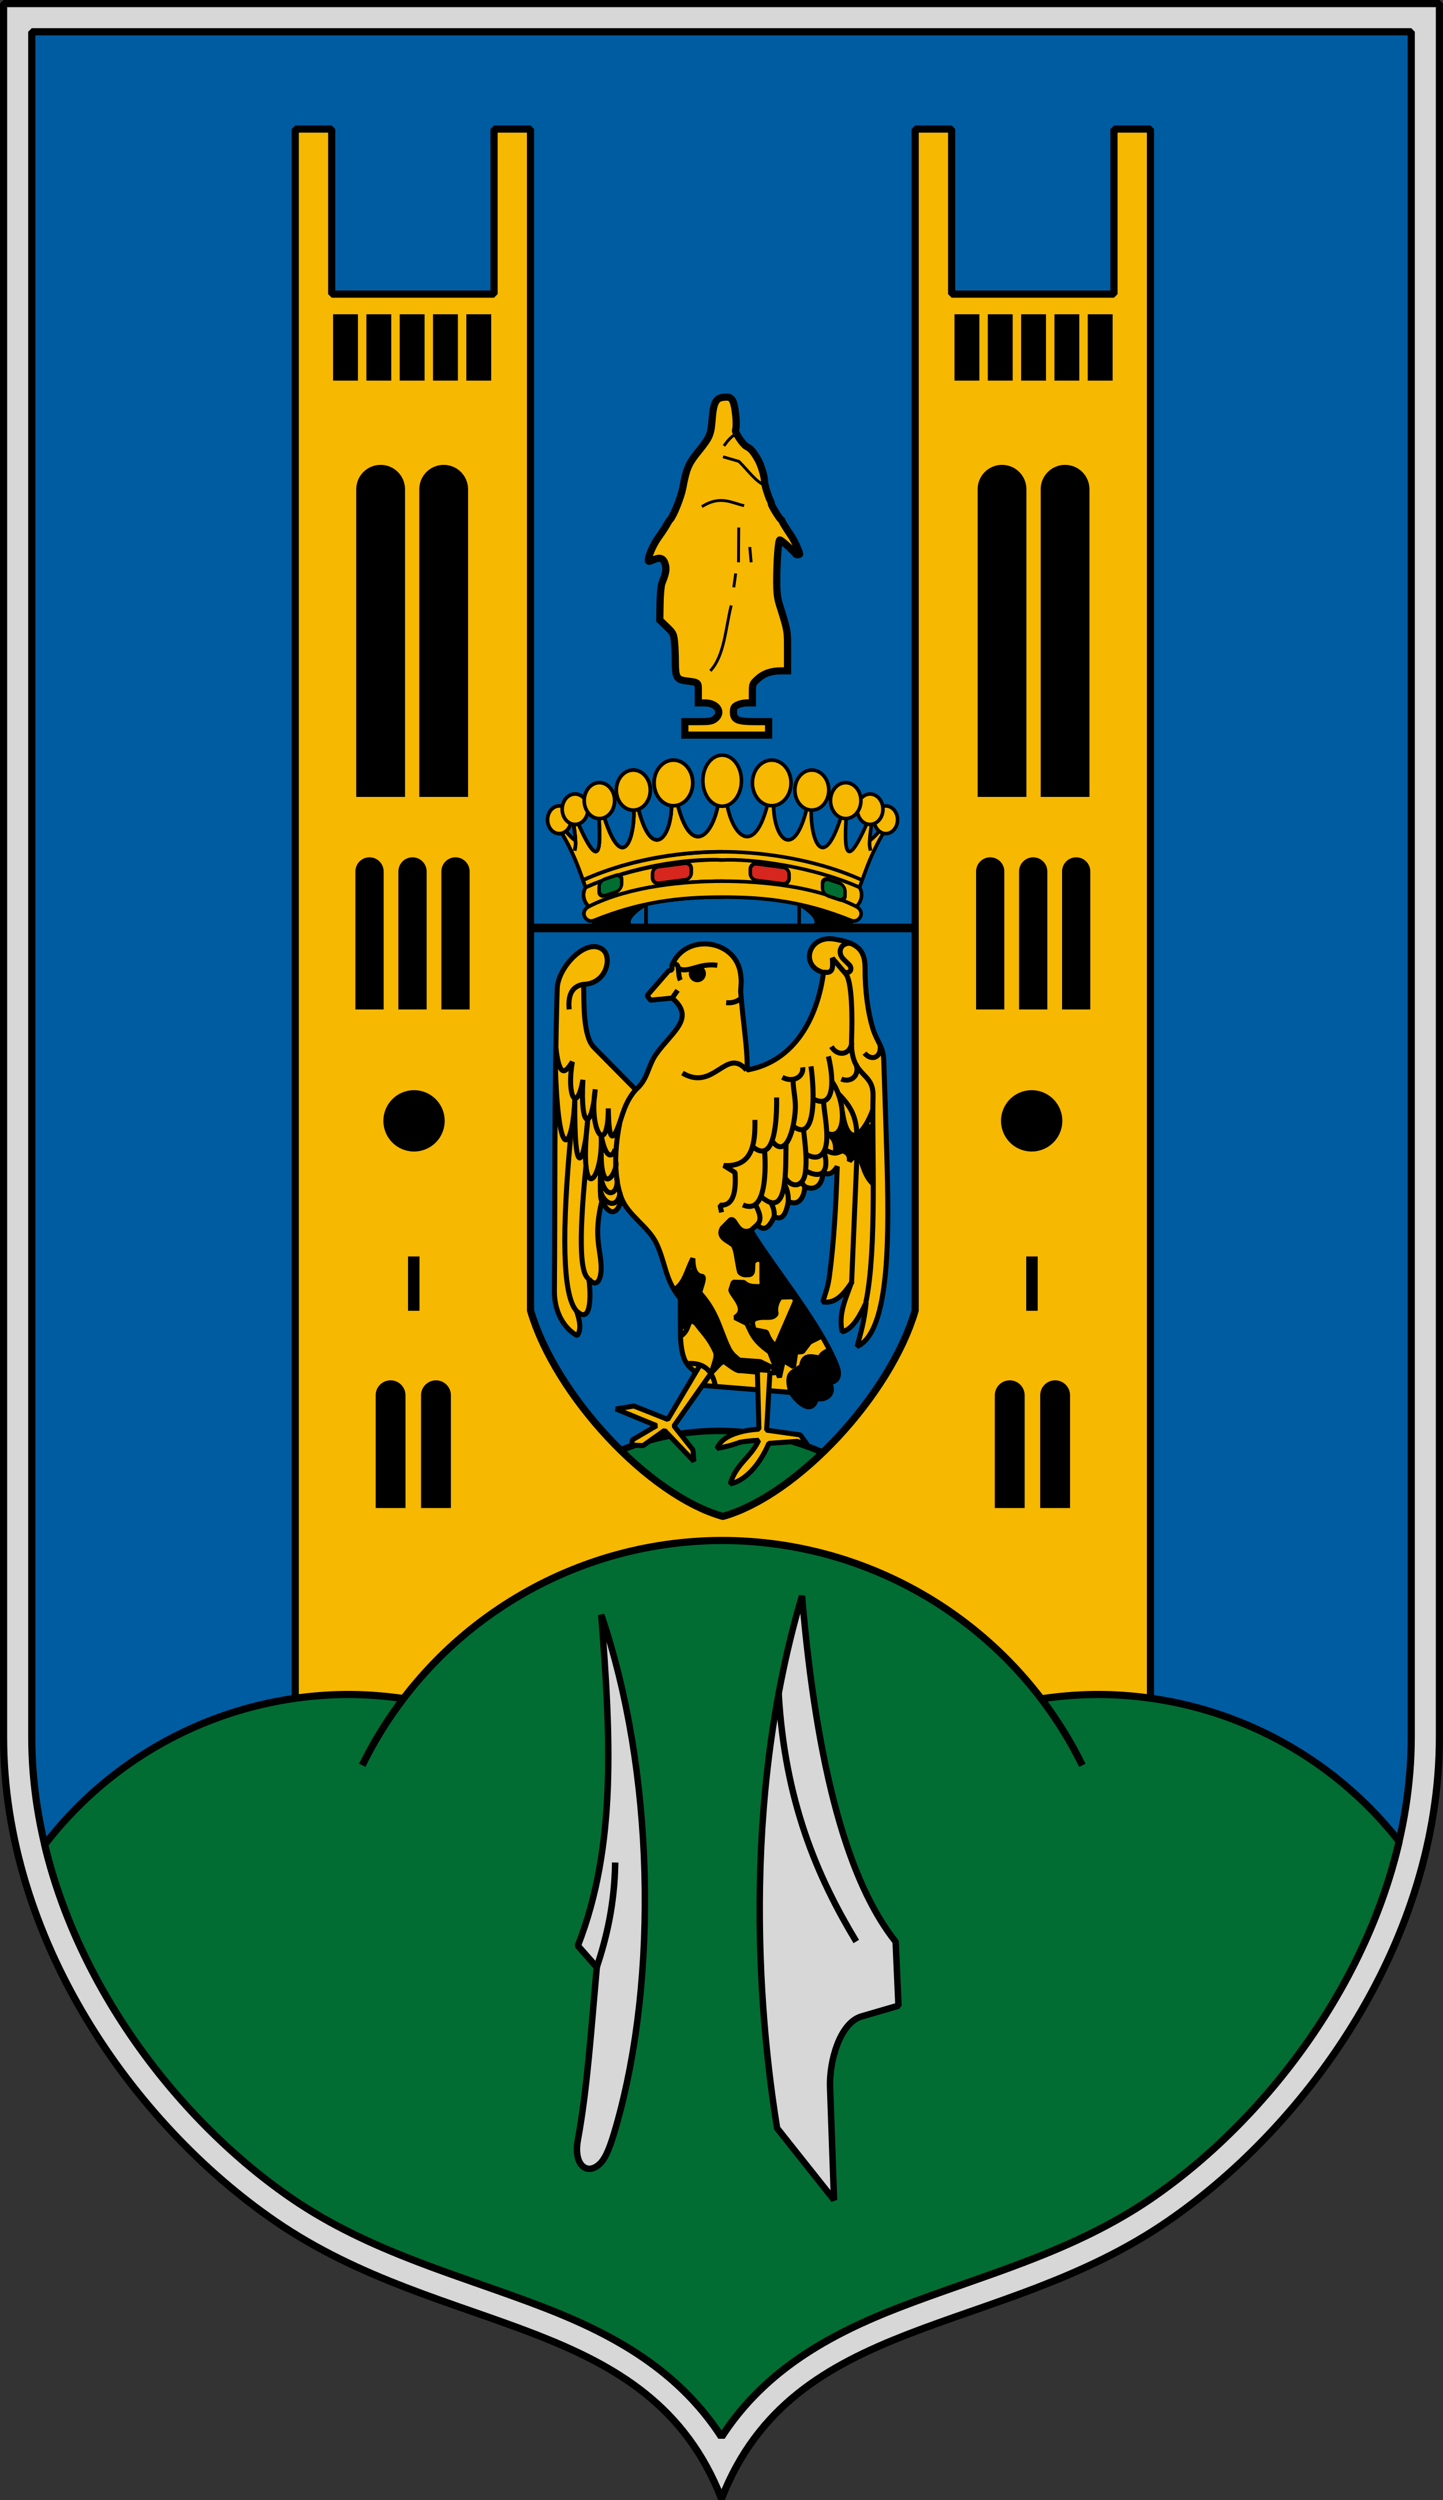 <?xml version="1.0" encoding="UTF-8" standalone="no"?>
<!-- Created with Inkscape (http://www.inkscape.org/) -->

<svg
   xmlns:dc="http://purl.org/dc/elements/1.1/"
   xmlns:cc="http://creativecommons.org/ns#"
   xmlns:rdf="http://www.w3.org/1999/02/22-rdf-syntax-ns#"
   xmlns:svg="http://www.w3.org/2000/svg"
   xmlns="http://www.w3.org/2000/svg"
   xmlns:sodipodi="http://sodipodi.sourceforge.net/DTD/sodipodi-0.dtd"
   xmlns:inkscape="http://www.inkscape.org/namespaces/inkscape"
   width="2014.086"
   height="3487.629"
   id="svg2"
   version="1.1"
   inkscape:version="0.91 r13725"
   sodipodi:docname="HUN Fót Címer.svg">
  <rect width="100%" height="100%" fill="#333333" stroke="none"/>
  <sodipodi:namedview
     inkscape:object-paths="true"
     inkscape:snap-to-guides="true"
     inkscape:snap-object-midpoints="true"
     inkscape:object-nodes="true"
     showborder="true"
     inkscape:snap-global="true"
     fit-margin-bottom="0"
     fit-margin-right="0"
     fit-margin-left="0"
     fit-margin-top="0"
     inkscape:guide-bbox="true"
     showguides="true"
     inkscape:window-maximized="1"
     inkscape:window-y="-8"
     inkscape:window-x="-8"
     inkscape:window-height="972"
     inkscape:window-width="1280"
     showgrid="false"
     inkscape:current-layer="layer2"
     inkscape:document-units="px"
     inkscape:cy="2079.0223"
     inkscape:cx="1939.3574"
     inkscape:zoom="0.1271255"
     inkscape:pageshadow="2"
     inkscape:pageopacity="0.0"
     borderopacity="1.0"
     bordercolor="#666666"
     pagecolor="#ffffff"
     id="base">
    <sodipodi:guide
       orientation="1,0"
       position="3367.946,-466.225"
       id="guide4496" />
    <sodipodi:guide
       position="1007.043,1.817"
       orientation="1,0"
       id="guide4436" />
  </sodipodi:namedview>
  <defs
     id="defs4">
    <inkscape:perspective
       id="perspective3132"
       inkscape:persp3d-origin="999.14587 : 934.45426 : 1"
       inkscape:vp_z="1998.2917 : 1401.6814 : 1"
       inkscape:vp_y="0 : 1000 : 0"
       inkscape:vp_x="0 : 1401.6814 : 1"
       sodipodi:type="inkscape:persp3d" />
    <clipPath
       id="clipPath7216"
       clipPathUnits="userSpaceOnUse">
      <path
         id="path7218"
         d="M 0,0 611,0 611,791 0,791 0,0 Z"
         inkscape:connector-curvature="0" />
    </clipPath>
    <clipPath
       id="clipPath6520"
       clipPathUnits="userSpaceOnUse">
      <path
         id="path6522"
         d="M 0,0 611,0 611,791 0,791 0,0 Z"
         inkscape:connector-curvature="0" />
    </clipPath>
  </defs>
  <g
     inkscape:groupmode="layer"
     id="layer2"
     inkscape:label="RASZTER"
     transform="translate(10593.929,490.849)" />
  <g
     inkscape:label="Layer 1"
     inkscape:groupmode="layer"
     id="layer1"
     transform="translate(10593.929,490.849)">
    <rect
       style="fill:#000000;fill-opacity:1;stroke:#000000;stroke-width:4;stroke-linecap:round;stroke-miterlimit:5.434;stroke-dasharray:none;stroke-dashoffset:0"
       id="rect5055"
       width="0"
       height="0"
       x="2979.041"
       y="824.396"
       transform="translate(-3755.625,114.812)" />
    <path
       style="fill:#ffffff"
       d="m -5440.498,1527.909 0,-210.711 141.744,0 141.744,0 0,210.711 0,210.711 -141.744,0 -141.744,0 0,-210.711 z m 179.085,170.322 0,-3.81 -14.136,0 c -11.272,0 -14.598,-0.239 -16.418,-1.18 -6.852,-3.543 -7.007,-14.697 -0.265,-19.114 1.365,-0.894 4.085,-1.434 8.359,-1.658 l 6.336,-0.333 0.251,-9.409 0.251,-9.409 4.127,-4.176 c 2.27,-2.297 6.213,-5.291 8.764,-6.653 4.315,-2.305 5.258,-2.499 13.591,-2.8 l 8.954,-0.323 0,-21.35 0,-21.35 -5.668,-18.478 -5.668,-18.478 0.772,-27.712 c 0.653,-23.438 0.957,-27.918 1.975,-29.046 0.662,-0.734 1.675,-1.334 2.251,-1.334 0.576,0 4.993,2.788 9.816,6.196 4.823,3.408 8.97,5.995 9.217,5.748 0.642,-0.642 -1.76,-4.518 -11.893,-19.184 -14.957,-21.649 -20.202,-32.324 -23.257,-47.333 -0.312,-1.533 -1.177,-2.688 -2.446,-3.266 -3.63,-1.654 -8.5,-6.234 -15.162,-14.263 -3.642,-4.388 -7.691,-8.548 -8.999,-9.244 -1.308,-0.696 -5.807,-2.169 -9.999,-3.273 -6.468,-1.704 -7.657,-2.257 -7.864,-3.656 -0.19,-1.287 0.144,-1.649 1.524,-1.647 3.03,0 16.009,3.772 18.684,5.426 1.401,0.866 5.808,5.465 9.793,10.219 3.985,4.755 8.604,9.721 10.265,11.036 l 3.019,2.392 -0.481,-2.535 c -1.035,-5.456 -4.193,-15.39 -6.089,-19.154 -3.222,-6.395 -4.786,-8.14 -9.155,-10.208 -5.106,-2.418 -8.938,-6.782 -11.057,-12.594 -1.596,-4.377 -1.639,-4.418 -3.223,-3.105 -4.487,3.72 -6.063,5.431 -7.406,8.043 -1.511,2.938 -3.439,3.728 -4.208,1.724 -0.993,-2.586 8.579,-14.087 11.738,-14.103 0.612,0 0.821,-0.634 0.569,-1.72 -0.219,-0.943 -0.721,-6.739 -1.116,-12.881 -0.761,-11.843 -1.77,-15.641 -4.7,-17.693 -2.523,-1.767 -6.901,-1.577 -9.426,0.409 -3.447,2.712 -4.386,6.111 -5.017,18.162 -0.591,11.3 -2.034,17.978 -4.529,20.957 -0.702,0.838 -2.916,4.194 -4.92,7.456 -2.004,3.262 -6.03,8.56 -8.948,11.771 -7.55,8.312 -9.428,12.468 -11.646,25.772 -1.009,6.052 -2.573,13.742 -3.476,17.088 -2.964,10.985 -14.279,31.041 -26.767,47.447 -4.563,5.994 -7.438,11.279 -7.468,13.73 -0.022,1.727 -0.122,1.747 5.714,-1.131 4.682,-2.309 5.125,-2.392 7.029,-1.324 1.117,0.627 2.99,2.975 4.162,5.218 2.834,5.425 2.905,11.256 0.214,17.648 -2.561,6.085 -3.923,12.907 -4.946,24.781 -0.87,10.09 -0.504,19.698 0.887,23.338 0.429,1.122 2.119,2.968 3.755,4.101 1.636,1.134 4.331,3.533 5.989,5.331 4.867,5.28 5.517,8.79 5.647,30.5 0.092,15.412 0.305,18.737 1.254,19.621 0.67,0.623 4.314,1.392 8.797,1.856 9.233,0.956 13.002,2.365 14.148,5.289 0.509,1.3 0.69,5.145 0.463,9.853 l -0.372,7.72 6.217,0.326 c 7.579,0.398 10.518,1.907 12.769,6.556 2.586,5.341 0.959,10.794 -4.15,13.909 -2.179,1.328 -3.902,1.485 -16.343,1.488 l -13.908,0 0,3.81 0,3.81 41.914,0 41.914,0 0,-3.81 z m -59.829,-57.166 c -0.263,-0.425 1.14,-3.206 3.117,-6.18 4.389,-6.603 7.105,-13.433 10.112,-25.436 1.877,-7.491 8.497,-38.388 8.497,-39.655 0,-0.813 2.916,-0.274 3.252,0.602 0.999,2.603 -9.411,47.113 -13.125,56.118 -4.404,10.68 -9.999,17.549 -11.852,14.551 z m 24.867,-88.657 c -0.534,-0.643 -0.478,-2.978 0.177,-7.407 1.041,-7.04 1.536,-8.328 3.204,-8.328 1.571,0 1.621,2.112 0.255,10.8 -0.794,5.053 -2.085,6.804 -3.636,4.935 z m 17.911,-24.724 c -0.688,-1.113 -2.207,-16.811 -1.744,-18.018 0.681,-1.775 2.708,-1.435 3.136,0.525 0.859,3.931 2.005,16.617 1.565,17.329 -0.567,0.917 -2.428,1.021 -2.957,0.164 z m -13.851,-1.122 c -0.204,-0.531 -0.279,-9.533 -0.167,-20.004 l 0.204,-19.038 1.715,-0.244 1.715,-0.243 0,20.248 c 0,19.844 -0.031,20.248 -1.548,20.248 -0.851,0 -1.715,-0.435 -1.919,-0.966 z m -38.944,-58.884 c -0.659,-1.717 1.682,-3.903 6.92,-6.46 8.749,-4.271 20.327,-4.422 31.849,-0.415 6.441,2.24 8.166,3.602 6.739,5.321 -0.831,1.001 -1.243,1.018 -2.983,0.123 -8.704,-4.477 -23.499,-5.75 -31.6,-2.718 -2.395,0.896 -5.342,2.46 -6.548,3.475 -2.538,2.136 -3.744,2.322 -4.376,0.674 z"
       id="path4560"
       inkscape:connector-curvature="0" />
    <path
       style="fill:#000000"
       d=""
       id="path4600"
       inkscape:connector-curvature="0" />
    <path
       style="fill:#000000"
       d=""
       id="path4598"
       inkscape:connector-curvature="0" />
    <g
       id="g5082">
      <path
         sodipodi:nodetypes="sccccscs"
         inkscape:connector-curvature="0"
         id="path4179"
         d="m -10210.129,2607.632 c -198.422,-136.509 -378.8,-393.465 -378.8,-675.279 l 0,-2418.201 2004.086,0 0,2418.201 c 0,281.814 -180.378,538.771 -378.8,675.279 -237.102,163.12 -522.266,128.409 -623.243,387.332 -100.977,-258.923 -386.14,-224.212 -623.243,-387.332 z"
         style="opacity:1;fill:#d7d7d7;fill-opacity:1;fill-rule:evenodd;stroke:#000000;stroke-width:10;stroke-linecap:butt;stroke-linejoin:bevel;stroke-miterlimit:4;stroke-dasharray:none;stroke-dashoffset:0;stroke-opacity:1" />
      <path
         id="path6532"
         style="fill:none;stroke:#ff00ff;stroke-width:0.886;stroke-linecap:round;stroke-linejoin:round;stroke-miterlimit:10;stroke-dasharray:none;stroke-opacity:1"
         d="m -9986.283,830.547 10.634,-16.197"
         inkscape:connector-curvature="0" />
      <path
         id="path6534"
         style="fill:none;stroke:#ff00ff;stroke-width:0.886;stroke-linecap:round;stroke-linejoin:round;stroke-miterlimit:10;stroke-dasharray:none;stroke-opacity:1"
         d="m -9975.649,814.35 -5.18,12.482"
         inkscape:connector-curvature="0" />
      <path
         id="path6536"
         style="fill:none;stroke:#ff00ff;stroke-width:0.886;stroke-linecap:round;stroke-linejoin:round;stroke-miterlimit:10;stroke-dasharray:none;stroke-opacity:1"
         d="m -9991.91,799.943 14.737,14.396"
         inkscape:connector-curvature="0" />
      <path
         id="path6538"
         style="fill:none;stroke:#ff00ff;stroke-width:0.886;stroke-linecap:round;stroke-linejoin:round;stroke-miterlimit:10;stroke-dasharray:none;stroke-opacity:1"
         d="m -9977.173,814.339 -9.283,-12.77"
         inkscape:connector-curvature="0" />
      <path
         transform="translate(-2360,0)"
         d="m -8189.598,-446.518 0,2378.869 c 0,265.031 173.157,513.12 361.762,642.875 111.412,76.648 237.581,108.052 354.607,153.478 95.066,36.902 185.955,86.623 246.342,179.939 60.387,-93.316 151.276,-143.037 246.342,-179.939 117.027,-45.427 243.197,-76.83 354.609,-153.478 188.605,-129.755 361.76,-377.844 361.76,-642.875 l 0,-2378.869 -1925.422,0 z"
         id="path4185"
         style="opacity:1;fill:#005ca1;fill-opacity:1;fill-rule:evenodd;stroke:#000000;stroke-width:10;stroke-linecap:butt;stroke-linejoin:bevel;stroke-miterlimit:4;stroke-dasharray:none;stroke-dashoffset:0;stroke-opacity:1"
         inkscape:original="M -8228.9297 -485.84961 L -8228.9297 1932.3516 C -8228.9297 2214.1657 -8048.5515 2471.122 -7850.1289 2607.6309 C -7613.0264 2770.7506 -7327.8635 2736.0399 -7226.8867 2994.9629 C -7125.9099 2736.0399 -6840.7451 2770.7506 -6603.6426 2607.6309 C -6405.22 2471.122 -6224.8438 2214.1657 -6224.8438 1932.3516 L -6224.8438 -485.84961 L -8228.9297 -485.84961 z "
         inkscape:radius="-39.3312"
         sodipodi:type="inkscape:offset" />
      <path
         inkscape:connector-curvature="0"
         id="path4688"
         d="m -9227.506,1868.179 a 362.821,362.821 0 0 1 -362.821,362.819 362.821,362.821 0 0 1 -362.821,-362.819 362.821,362.821 0 0 1 362.821,-362.821 362.821,362.821 0 0 1 362.821,362.821 z"
         style="opacity:1;fill:#016d33;fill-opacity:1;fill-rule:evenodd;stroke:#000000;stroke-width:9;stroke-linecap:butt;stroke-linejoin:bevel;stroke-miterlimit:4;stroke-dasharray:none;stroke-dashoffset:0;stroke-opacity:1" />
      <g
         transform="translate(-2360,0)"
         id="g4518">
        <path
           style="opacity:1;fill:#f6b801;fill-opacity:1;fill-rule:evenodd;stroke:#000000;stroke-width:10;stroke-linecap:butt;stroke-linejoin:bevel;stroke-miterlimit:4;stroke-dasharray:none;stroke-dashoffset:0;stroke-opacity:1"
           d="m -7493.435,1882.831 0,141.256 -328.416,0 0,-2334.912 50.912,0 0,230.281 226.592,0 0,-230.281 50.912,0 0,1648.211 c 34.662,118.148 164.445,257.92 268.435,287.236 103.99,-29.316 233.773,-169.088 268.435,-287.236 l 0,-1648.211 50.912,0 0,230.281 226.592,0 0,-230.281 50.912,0 0,2334.912 -328.416,0 0,-141.256 -268.435,38.936 z"
           id="rect4193"
           inkscape:connector-curvature="0"
           sodipodi:nodetypes="ccccccccccccccccccccccc" />
        <path
           id="path4205"
           d="m -7769.03,-52.432 34.715,0 0,92.558 -34.715,0 z"
           style="opacity:1;fill:#000000;fill-opacity:1;fill-rule:evenodd;stroke:#000000;stroke-width:0;stroke-linecap:butt;stroke-linejoin:bevel;stroke-miterlimit:4;stroke-dasharray:none;stroke-dashoffset:0;stroke-opacity:1"
           inkscape:connector-curvature="0" />
        <path
           inkscape:connector-curvature="0"
           style="opacity:1;fill:#000000;fill-opacity:1;fill-rule:evenodd;stroke:#000000;stroke-width:0;stroke-linecap:butt;stroke-linejoin:bevel;stroke-miterlimit:4;stroke-dasharray:none;stroke-dashoffset:0;stroke-opacity:1"
           d="m -7583.03,-52.432 34.715,0 0,92.558 -34.715,0 z"
           id="path4207" />
        <path
           inkscape:connector-curvature="0"
           id="path4305"
           d="m -7722.53,-52.432 c 0,0 34.715,0 34.715,0 0,0 0,92.558 0,92.558 0,0 -34.715,0 -34.715,0 0,0 0,-92.558 0,-92.558"
           style="opacity:1;fill:#000000;fill-opacity:1;fill-rule:evenodd;stroke:#000000;stroke-width:0;stroke-linecap:butt;stroke-linejoin:bevel;stroke-miterlimit:4;stroke-dasharray:none;stroke-dashoffset:0;stroke-opacity:1" />
        <path
           inkscape:connector-curvature="0"
           id="path4307"
           d="m -7676.03,-52.432 c 0,0 34.715,0 34.715,0 0,0 0,92.558 0,92.558 0,0 -34.715,0 -34.715,0 0,0 0,-92.558 0,-92.558"
           style="opacity:1;fill:#000000;fill-opacity:1;fill-rule:evenodd;stroke:#000000;stroke-width:0;stroke-linecap:butt;stroke-linejoin:bevel;stroke-miterlimit:4;stroke-dasharray:none;stroke-dashoffset:0;stroke-opacity:1" />
        <path
           inkscape:connector-curvature="0"
           id="path4309"
           d="m -7629.53,-52.432 c 0,0 34.715,0 34.715,0 0,0 0,92.558 0,92.558 0,0 -34.715,0 -34.715,0 0,0 0,-92.558 0,-92.558"
           style="opacity:1;fill:#000000;fill-opacity:1;fill-rule:evenodd;stroke:#000000;stroke-width:0;stroke-linecap:butt;stroke-linejoin:bevel;stroke-miterlimit:4;stroke-dasharray:none;stroke-dashoffset:0;stroke-opacity:1" />
        <path
           sodipodi:nodetypes="ccsscc"
           inkscape:connector-curvature="0"
           id="path4341"
           d="m -7736.705,620.894 0,-429.192 c 0,-18.803 15.243,-34.046 34.046,-34.046 18.803,-2e-5 34.046,15.243 34.046,34.046 l 0,429.192 z"
           style="opacity:1;fill:#000000;fill-opacity:1;fill-rule:evenodd;stroke:#000000;stroke-width:0;stroke-linecap:butt;stroke-linejoin:bevel;stroke-miterlimit:4;stroke-dasharray:none;stroke-dashoffset:0;stroke-opacity:1" />
        <path
           style="opacity:1;fill:#000000;fill-opacity:1;fill-rule:evenodd;stroke:#000000;stroke-width:0;stroke-linecap:butt;stroke-linejoin:bevel;stroke-miterlimit:4;stroke-dasharray:none;stroke-dashoffset:0;stroke-opacity:1"
           d="m -7648.705,620.894 0,-429.192 c 0,-18.803 15.243,-34.046 34.046,-34.046 18.803,-2e-5 34.046,15.243 34.046,34.046 l 0,429.192 z"
           id="path4344"
           inkscape:connector-curvature="0"
           sodipodi:nodetypes="ccsscc" />
        <path
           sodipodi:nodetypes="ccsscc"
           inkscape:connector-curvature="0"
           id="path4346"
           d="m -7617.883,917.405 0,-192.544 c 0,-10.889 8.827,-19.716 19.715,-19.716 10.889,-10e-6 19.716,8.827 19.716,19.716 l 0,192.544 z"
           style="opacity:1;fill:#000000;fill-opacity:1;fill-rule:evenodd;stroke:#000000;stroke-width:0;stroke-linecap:butt;stroke-linejoin:bevel;stroke-miterlimit:4;stroke-dasharray:none;stroke-dashoffset:0;stroke-opacity:1" />
        <path
           style="opacity:1;fill:#000000;fill-opacity:1;fill-rule:evenodd;stroke:#000000;stroke-width:0;stroke-linecap:butt;stroke-linejoin:bevel;stroke-miterlimit:4;stroke-dasharray:none;stroke-dashoffset:0;stroke-opacity:1"
           d="m -7737.883,917.405 0,-192.544 c 0,-10.889 8.827,-19.716 19.715,-19.716 10.889,-10e-6 19.716,8.827 19.716,19.716 l 0,192.544 z"
           id="path4348"
           inkscape:connector-curvature="0"
           sodipodi:nodetypes="ccsscc" />
        <path
           inkscape:connector-curvature="0"
           style="opacity:1;fill:#000000;fill-opacity:1;fill-rule:evenodd;stroke:#000000;stroke-width:0;stroke-linecap:butt;stroke-linejoin:bevel;stroke-miterlimit:4;stroke-dasharray:none;stroke-dashoffset:0;stroke-opacity:1"
           d="m -7677.883,917.405 c 0,0 0,-192.544 0,-192.544 0,-10.889 8.827,-19.716 19.715,-19.716 10.889,-10e-6 19.716,8.827 19.716,19.716 0,0 0,192.544 0,192.544 0,0 -39.432,0 -39.432,0"
           id="path4385" />
        <path
           sodipodi:nodetypes="ccsscc"
           inkscape:connector-curvature="0"
           id="path4420"
           d="m -7709.598,1612.913 0,-157.33 c 0,-11.499 9.321,-20.82 20.82,-20.82 11.499,0 20.821,9.322 20.821,20.82 l 0,157.33 z"
           style="opacity:1;fill:#000000;fill-opacity:1;fill-rule:evenodd;stroke:#000000;stroke-width:0;stroke-linecap:butt;stroke-linejoin:bevel;stroke-miterlimit:4;stroke-dasharray:none;stroke-dashoffset:0;stroke-opacity:1" />
        <path
           sodipodi:nodetypes="cssscc"
           inkscape:connector-curvature="0"
           id="path4424"
           d="m -7646.237,1612.913 0,-157.33 c 0,-11.499 9.321,-20.82 20.82,-20.82 11.499,0 20.821,9.322 20.821,20.82 l 0,157.33 -41.641,0"
           style="opacity:1;fill:#000000;fill-opacity:1;fill-rule:evenodd;stroke:#000000;stroke-width:0;stroke-linecap:butt;stroke-linejoin:bevel;stroke-miterlimit:4;stroke-dasharray:none;stroke-dashoffset:0;stroke-opacity:1" />
        <rect
           style="opacity:1;fill:#000000;fill-opacity:1;fill-rule:evenodd;stroke:#000000;stroke-width:0;stroke-linecap:butt;stroke-linejoin:bevel;stroke-miterlimit:4;stroke-dasharray:none;stroke-dashoffset:0;stroke-opacity:1"
           id="rect4426"
           width="15.992"
           height="75.786"
           x="-7664.434"
           y="1261.942" />
        <path
           style="opacity:1;fill:#000000;fill-opacity:1;fill-rule:evenodd;stroke:#000000;stroke-width:0;stroke-linecap:butt;stroke-linejoin:bevel;stroke-miterlimit:4;stroke-dasharray:none;stroke-dashoffset:0;stroke-opacity:1"
           d="m -7613.258,1072.786 a 42.779,42.779 0 0 1 -42.779,42.779 42.779,42.779 0 0 1 -42.779,-42.779 42.779,42.779 0 0 1 42.779,-42.779 42.779,42.779 0 0 1 42.779,42.779 z"
           id="path4428"
           inkscape:connector-curvature="0" />
        <path
           inkscape:connector-curvature="0"
           style="opacity:1;fill:#000000;fill-opacity:1;fill-rule:evenodd;stroke:#000000;stroke-width:0;stroke-linecap:butt;stroke-linejoin:bevel;stroke-miterlimit:4;stroke-dasharray:none;stroke-dashoffset:0;stroke-opacity:1"
           d="m -6680.97,-52.432 -34.715,0 0,92.558 34.715,0 z"
           id="path4459" />
        <path
           id="path4461"
           d="m -6866.97,-52.432 -34.715,0 0,92.558 34.715,0 z"
           style="opacity:1;fill:#000000;fill-opacity:1;fill-rule:evenodd;stroke:#000000;stroke-width:0;stroke-linecap:butt;stroke-linejoin:bevel;stroke-miterlimit:4;stroke-dasharray:none;stroke-dashoffset:0;stroke-opacity:1"
           inkscape:connector-curvature="0" />
        <path
           style="opacity:1;fill:#000000;fill-opacity:1;fill-rule:evenodd;stroke:#000000;stroke-width:0;stroke-linecap:butt;stroke-linejoin:bevel;stroke-miterlimit:4;stroke-dasharray:none;stroke-dashoffset:0;stroke-opacity:1"
           d="m -6727.47,-52.432 c 0,0 -34.715,0 -34.715,0 0,0 0,92.558 0,92.558 0,0 34.715,0 34.715,0 0,0 0,-92.558 0,-92.558"
           id="path4463"
           inkscape:connector-curvature="0" />
        <path
           style="opacity:1;fill:#000000;fill-opacity:1;fill-rule:evenodd;stroke:#000000;stroke-width:0;stroke-linecap:butt;stroke-linejoin:bevel;stroke-miterlimit:4;stroke-dasharray:none;stroke-dashoffset:0;stroke-opacity:1"
           d="m -6773.97,-52.432 c 0,0 -34.715,0 -34.715,0 0,0 0,92.558 0,92.558 0,0 34.715,0 34.715,0 0,0 0,-92.558 0,-92.558"
           id="path4465"
           inkscape:connector-curvature="0" />
        <path
           style="opacity:1;fill:#000000;fill-opacity:1;fill-rule:evenodd;stroke:#000000;stroke-width:0;stroke-linecap:butt;stroke-linejoin:bevel;stroke-miterlimit:4;stroke-dasharray:none;stroke-dashoffset:0;stroke-opacity:1"
           d="m -6820.47,-52.432 c 0,0 -34.715,0 -34.715,0 0,0 0,92.558 0,92.558 0,0 34.715,0 34.715,0 0,0 0,-92.558 0,-92.558"
           id="path4467"
           inkscape:connector-curvature="0" />
        <path
           style="opacity:1;fill:#000000;fill-opacity:1;fill-rule:evenodd;stroke:#000000;stroke-width:0;stroke-linecap:butt;stroke-linejoin:bevel;stroke-miterlimit:4;stroke-dasharray:none;stroke-dashoffset:0;stroke-opacity:1"
           d="m -6713.295,620.894 0,-429.192 c 0,-18.803 -15.243,-34.046 -34.046,-34.046 -18.803,-2e-5 -34.046,15.243 -34.046,34.046 l 0,429.192 z"
           id="path4469"
           inkscape:connector-curvature="0"
           sodipodi:nodetypes="ccsscc" />
        <path
           sodipodi:nodetypes="ccsscc"
           inkscape:connector-curvature="0"
           id="path4471"
           d="m -6801.295,620.894 0,-429.192 c 0,-18.803 -15.243,-34.046 -34.046,-34.046 -18.803,-2e-5 -34.046,15.243 -34.046,34.046 l 0,429.192 z"
           style="opacity:1;fill:#000000;fill-opacity:1;fill-rule:evenodd;stroke:#000000;stroke-width:0;stroke-linecap:butt;stroke-linejoin:bevel;stroke-miterlimit:4;stroke-dasharray:none;stroke-dashoffset:0;stroke-opacity:1" />
        <path
           style="opacity:1;fill:#000000;fill-opacity:1;fill-rule:evenodd;stroke:#000000;stroke-width:0;stroke-linecap:butt;stroke-linejoin:bevel;stroke-miterlimit:4;stroke-dasharray:none;stroke-dashoffset:0;stroke-opacity:1"
           d="m -6832.117,917.405 0,-192.544 c 0,-10.889 -8.827,-19.716 -19.715,-19.716 -10.889,-10e-6 -19.716,8.827 -19.716,19.716 l 0,192.544 z"
           id="path4473"
           inkscape:connector-curvature="0"
           sodipodi:nodetypes="ccsscc" />
        <path
           sodipodi:nodetypes="ccsscc"
           inkscape:connector-curvature="0"
           id="path4475"
           d="m -6712.117,917.405 0,-192.544 c 0,-10.889 -8.827,-19.716 -19.715,-19.716 -10.889,-10e-6 -19.716,8.827 -19.716,19.716 l 0,192.544 z"
           style="opacity:1;fill:#000000;fill-opacity:1;fill-rule:evenodd;stroke:#000000;stroke-width:0;stroke-linecap:butt;stroke-linejoin:bevel;stroke-miterlimit:4;stroke-dasharray:none;stroke-dashoffset:0;stroke-opacity:1" />
        <path
           id="path4477"
           d="m -6772.117,917.405 c 0,0 0,-192.544 0,-192.544 0,-10.889 -8.827,-19.716 -19.715,-19.716 -10.889,-10e-6 -19.716,8.827 -19.716,19.716 0,0 0,192.544 0,192.544 0,0 39.432,0 39.432,0"
           style="opacity:1;fill:#000000;fill-opacity:1;fill-rule:evenodd;stroke:#000000;stroke-width:0;stroke-linecap:butt;stroke-linejoin:bevel;stroke-miterlimit:4;stroke-dasharray:none;stroke-dashoffset:0;stroke-opacity:1"
           inkscape:connector-curvature="0" />
        <path
           style="opacity:1;fill:#000000;fill-opacity:1;fill-rule:evenodd;stroke:#000000;stroke-width:0;stroke-linecap:butt;stroke-linejoin:bevel;stroke-miterlimit:4;stroke-dasharray:none;stroke-dashoffset:0;stroke-opacity:1"
           d="m -6740.402,1612.913 0,-157.33 c 0,-11.499 -9.321,-20.82 -20.82,-20.82 -11.499,0 -20.821,9.322 -20.821,20.82 l 0,157.33 z"
           id="path4479"
           inkscape:connector-curvature="0"
           sodipodi:nodetypes="ccsscc" />
        <path
           style="opacity:1;fill:#000000;fill-opacity:1;fill-rule:evenodd;stroke:#000000;stroke-width:0;stroke-linecap:butt;stroke-linejoin:bevel;stroke-miterlimit:4;stroke-dasharray:none;stroke-dashoffset:0;stroke-opacity:1"
           d="m -6803.763,1612.913 0,-157.33 c 0,-11.499 -9.321,-20.82 -20.82,-20.82 -11.499,0 -20.821,9.322 -20.821,20.82 l 0,157.33 41.641,0"
           id="path4481"
           inkscape:connector-curvature="0"
           sodipodi:nodetypes="cssscc" />
        <rect
           y="1261.942"
           x="6785.566"
           height="75.786"
           width="15.992"
           id="rect4483"
           style="opacity:1;fill:#000000;fill-opacity:1;fill-rule:evenodd;stroke:#000000;stroke-width:0;stroke-linecap:butt;stroke-linejoin:bevel;stroke-miterlimit:4;stroke-dasharray:none;stroke-dashoffset:0;stroke-opacity:1"
           transform="scale(-1,1)" />
        <path
           inkscape:connector-curvature="0"
           id="path4485"
           d="m -6836.742,1072.786 a 42.779,42.779 0 0 0 42.779,42.779 42.779,42.779 0 0 0 42.779,-42.779 42.779,42.779 0 0 0 -42.779,-42.779 42.779,42.779 0 0 0 -42.779,42.779 z"
           style="opacity:1;fill:#000000;fill-opacity:1;fill-rule:evenodd;stroke:#000000;stroke-width:0;stroke-linecap:butt;stroke-linejoin:bevel;stroke-miterlimit:4;stroke-dasharray:none;stroke-dashoffset:0;stroke-opacity:1" />
      </g>
      <path
         inkscape:connector-curvature="0"
         id="path4158"
         transform="translate(-7918.212,-80.111)"
         d="m -2000.738,1910.1 c -4.013,0 -7.242,3.23 -7.242,7.242 l 0,67.906 a 535.403,535.403 0 0 0 -181.006,-32.09 535.403,535.403 0 0 0 -424.33,209.492 c 49.055,205.818 191.331,387.866 343.693,492.688 111.412,76.648 237.581,108.052 354.607,153.478 95.066,36.902 185.955,86.623 246.342,179.94 60.387,-93.316 151.276,-143.037 246.342,-179.94 117.027,-45.427 243.197,-76.83 354.609,-153.478 153.527,-105.622 296.812,-289.656 344.801,-497.41 a 535.403,535.403 0 0 0 -420.357,-204.769 535.403,535.403 0 0 0 -213.916,45.174 l 0,-80.99 c 0,-4.013 -3.23,-7.242 -7.242,-7.242 l -636.301,0 z"
         style="opacity:1;fill:#016d33;fill-opacity:1;fill-rule:evenodd;stroke:#000000;stroke-width:10;stroke-linecap:butt;stroke-linejoin:bevel;stroke-miterlimit:4;stroke-dasharray:none;stroke-dashoffset:0;stroke-opacity:1" />
      <path
         sodipodi:nodetypes="ccc"
         inkscape:connector-curvature="0"
         id="path4155"
         d="m -9083.247,1971.827 c -94.076,-191.844 -289.064,-313.491 -502.732,-313.639 -213.532,0.292 -408.339,121.917 -502.355,313.639"
         style="opacity:1;fill:#016d33;fill-opacity:1;fill-rule:evenodd;stroke:#000000;stroke-width:10;stroke-linecap:butt;stroke-linejoin:bevel;stroke-miterlimit:4;stroke-dasharray:none;stroke-dashoffset:0;stroke-opacity:1" />
      <g
         transform="translate(-2351.657,0)"
         id="g4677">
        <g
           id="g4667"
           transform="matrix(1,0,0,0.988,700,0.78)">
          <path
             sodipodi:nodetypes="cscscscsccccccssccccsssscccccscssscsssscscscscsscccc"
             inkscape:connector-curvature="0"
             id="path4613"
             d="m -7986.453,521.32 18.613,0 c 15.974,0 19.319,-0.554 23.585,-3.91 11.453,-9.007 2.967,-22.502 -14.151,-22.502 l -9.18,0 0,-14.113 c 0,-15.788 1.207,-14.609 -17.424,-17.023 -12.667,-1.641 -14.652,-5.238 -14.652,-26.547 0,-9.474 -0.547,-22.458 -1.216,-28.854 -1.136,-10.873 -1.842,-12.239 -10.849,-21.015 l -9.634,-9.386 0.347,-23.146 c 0.191,-12.73 1.347,-25.683 2.568,-28.784 4.764,-12.097 6.718,-18.475 5,-25.644 -2.259,-9.431 -6.758,-11.737 -15.65,-8.022 -8.41,3.513 -8.303,3.512 -8.303,0.099 0,-3.524 5.696,-19.649 14.677,-32.135 3.862,-5.369 8.656,-12.727 10.653,-16.354 1.998,-3.626 4.121,-7.017 4.718,-7.535 4.452,-3.866 15.711,-32.065 18.161,-45.487 4.84,-26.522 7.9,-33.888 20.745,-49.94 17.921,-22.396 18.348,-24.75 20.3,-48.633 1.984,-24.281 6.423,-28.234 16.691,-29.122 9.935,-0.859 13.445,0.763 16.116,25.697 1.271,11.862 0.275,20.135 -0.157,20.567 -2.041,2.041 9.927,20.55 14.959,23.134 6.21,3.188 9.197,6.564 15.714,17.758 4.625,7.946 9.695,24.644 9.679,31.88 -0.015,4.216 4.757,20.316 7.785,26.294 0.912,1.802 1.659,4.124 1.659,5.16 0,2.412 11.632,21.545 13.605,22.378 0.819,0.346 1.489,1.333 1.489,2.193 0,0.86 5.519,9.874 12.265,20.032 6.745,10.157 12.264,25.12 12.264,25.948 0,1.928 -5.142,1.977 -5.975,0.056 -0.875,-2.014 -19.4,-19.617 -21.734,-19.617 -2.16,0 -4.367,30.162 -4.367,59.679 0,13.982 1.035,22.813 3.671,31.307 11.781,37.969 11.424,35.923 11.424,65.519 l 0,28.375 -8.599,0 c -14.045,0 -24.539,3.591 -32.813,11.229 -7.566,6.983 -7.646,7.198 -7.646,20.552 l 0,13.496 -7.641,0 c -4.203,0 -10.146,1.295 -13.208,2.879 -4.739,2.45 -5.567,3.986 -5.567,10.327 0,10.718 5.669,13.206 30.095,13.206 l 18.962,0 0,19.026 -116.983,0 z"
             style="fill:#f6b801;fill-opacity:1;stroke:#000000;stroke-width:10.062;stroke-miterlimit:4;stroke-dasharray:none" />
          <path
             sodipodi:nodetypes="cc"
             inkscape:connector-curvature="0"
             id="path4617"
             d="m -7921.665,357.258 c -7.976,32.098 -9.416,71.214 -29.144,92.344"
             style="opacity:1;fill:none;fill-opacity:1;fill-rule:evenodd;stroke:#000000;stroke-width:4.025;stroke-linecap:butt;stroke-linejoin:bevel;stroke-miterlimit:4;stroke-dasharray:none;stroke-dashoffset:0;stroke-opacity:1" />
          <path
             sodipodi:nodetypes="cc"
             inkscape:connector-curvature="0"
             id="path4619"
             d="m -7918.063,331.716 2.62,-19.648"
             style="opacity:1;fill:none;fill-opacity:1;fill-rule:evenodd;stroke:#000000;stroke-width:4.025;stroke-linecap:butt;stroke-linejoin:bevel;stroke-miterlimit:4;stroke-dasharray:none;stroke-dashoffset:0;stroke-opacity:1" />
          <path
             sodipodi:nodetypes="cc"
             inkscape:connector-curvature="0"
             id="path4621"
             d="m -7911.514,296.35 0.327,-49.119"
             style="opacity:1;fill:none;fill-opacity:1;fill-rule:evenodd;stroke:#000000;stroke-width:4.025;stroke-linecap:butt;stroke-linejoin:bevel;stroke-miterlimit:4;stroke-dasharray:none;stroke-dashoffset:0;stroke-opacity:1" />
          <path
             inkscape:connector-curvature="0"
             id="path4623"
             d="m -7895.796,274.738 1.965,21.612"
             style="opacity:1;fill:none;fill-opacity:1;fill-rule:evenodd;stroke:#000000;stroke-width:4.025;stroke-linecap:butt;stroke-linejoin:bevel;stroke-miterlimit:4;stroke-dasharray:none;stroke-dashoffset:0;stroke-opacity:1" />
          <path
             sodipodi:nodetypes="cc"
             inkscape:connector-curvature="0"
             id="path4625"
             d="m -7962.597,217.76 c 25.355,-16.291 40.959,-5.496 58.943,-1.31"
             style="opacity:1;fill:none;fill-opacity:1;fill-rule:evenodd;stroke:#000000;stroke-width:4.025;stroke-linecap:butt;stroke-linejoin:bevel;stroke-miterlimit:4;stroke-dasharray:none;stroke-dashoffset:0;stroke-opacity:1" />
          <path
             sodipodi:nodetypes="ccc"
             inkscape:connector-curvature="0"
             id="path4627"
             d="m -7933.126,147.356 22.267,6.549 c 12.568,12.49 24.634,30.51 37.985,34.383"
             style="opacity:1;fill:none;fill-opacity:1;fill-rule:evenodd;stroke:#000000;stroke-width:4.025;stroke-linecap:butt;stroke-linejoin:bevel;stroke-miterlimit:4;stroke-dasharray:none;stroke-dashoffset:0;stroke-opacity:1" />
          <path
             sodipodi:nodetypes="cc"
             inkscape:connector-curvature="0"
             id="path4629"
             d="m -7931.816,131.966 c 4.912,-7.004 12.444,-16.406 18.993,-17.028"
             style="opacity:1;fill:none;fill-opacity:1;fill-rule:evenodd;stroke:#000000;stroke-width:4.025;stroke-linecap:butt;stroke-linejoin:bevel;stroke-miterlimit:4;stroke-dasharray:none;stroke-dashoffset:0;stroke-opacity:1" />
        </g>
      </g>
      <g
         transform="translate(-2360,0)"
         id="g4701">
        <path
           style="opacity:1;fill:#d7d7d7;fill-opacity:1;fill-rule:evenodd;stroke:#000000;stroke-width:9;stroke-linecap:butt;stroke-linejoin:bevel;stroke-miterlimit:4;stroke-dasharray:none;stroke-dashoffset:0;stroke-opacity:1"
           d="m -7400.984,2253.494 -26.421,-29.947 c 54.66,-139.313 45.639,-294.337 32.678,-461.669 73.759,215.515 80.446,505.755 20.601,714.048 -7.613,26.497 -13.823,43.667 -22.894,52.125 -17.757,16.556 -36.73,1.118 -30.385,-33.343 13.169,-71.526 18.76,-156.018 26.421,-241.214 z"
           id="path4693"
           inkscape:connector-curvature="0"
           sodipodi:nodetypes="cccsssc" />
        <path
           style="opacity:1;fill:#d7d7d7;fill-opacity:1;fill-rule:evenodd;stroke:#000000;stroke-width:9;stroke-linecap:butt;stroke-linejoin:bevel;stroke-miterlimit:4;stroke-dasharray:none;stroke-dashoffset:0;stroke-opacity:1"
           d="m -7069.79,2578.143 -79.501,-100.121 c -15.537,-96.165 -60.561,-421.517 34.764,-742.563 20.674,244.35 65.471,400.721 130.713,482.527 l 3.933,89.165 -51.49,15.006 c -30.633,8.928 -45.253,62.944 -43.982,98.852 z"
           id="path4695"
           inkscape:connector-curvature="0"
           sodipodi:nodetypes="cccccssc" />
        <path
           style="opacity:1;fill:#d7d7d7;fill-opacity:1;fill-rule:evenodd;stroke:#000000;stroke-width:9;stroke-linecap:butt;stroke-linejoin:bevel;stroke-miterlimit:4;stroke-dasharray:none;stroke-dashoffset:0;stroke-opacity:1"
           d="m -7400.984,2253.494 c 13.8,-41.968 24.805,-87.531 25.726,-146.059"
           id="path4697"
           inkscape:connector-curvature="0"
           sodipodi:nodetypes="cc" />
        <path
           style="opacity:1;fill:#d7d7d7;fill-opacity:1;fill-rule:evenodd;stroke:#000000;stroke-width:9;stroke-linecap:butt;stroke-linejoin:bevel;stroke-miterlimit:4;stroke-dasharray:none;stroke-dashoffset:0;stroke-opacity:1"
           d="m -7147.107,1871.681 c 8.546,149.006 52.888,254.262 108.321,345.962"
           id="path4699"
           inkscape:connector-curvature="0"
           sodipodi:nodetypes="cc" />
      </g>
      <g
         transform="translate(-3720,0)"
         id="g4867">
        <path
           sodipodi:nodetypes="ccsccccccccccscsccccccccccscccc"
           inkscape:connector-curvature="0"
           id="path4752"
           d="m -6052.026,773.792 c -4.892,-3.95 -11.172,-15.085 -4.602,-26.68 -9.429,-26.057 -16.575,-48.92 -36.904,-81.983 -0.718,-1.168 2.197,-3.737 1.444,-4.927 8.343,8.789 14.252,16.47 21.38,21.728 -0.343,-8.579 -2.165,-20.486 -4.346,-33.2 l 4.519,0.695 c 38.129,90.306 34.694,31.845 31.983,-9.039 l 5.215,0 c 27.877,95.104 47.289,36.678 43.803,-8.691 l 5.215,-0.348 c 18.708,83.639 50.196,47.508 47.627,-6.605 l 6.953,0.348 c 19.172,83.973 52.246,50.439 59.164,0.141 0.756,-5.497 4.183,-11.107 5.181,-16.828 0.999,5.721 4.426,11.331 5.181,16.828 6.918,50.298 39.992,83.832 59.164,-0.141 l 6.953,-0.348 c -2.569,54.113 28.919,90.244 47.627,6.605 l 5.215,0.348 c -3.486,45.369 15.926,103.795 43.803,8.691 l 5.215,0 c -2.711,40.884 -6.146,99.345 31.983,9.039 l 4.519,-0.695 c -2.181,12.714 -4.003,24.621 -4.346,33.2 7.128,-5.258 13.037,-12.939 21.38,-21.728 -0.753,1.19 2.162,3.759 1.444,4.927 -20.329,33.064 -27.475,55.927 -36.904,81.983 6.57,11.595 0.29,22.73 -4.602,26.68 l -186.633,-23.551 z"
           style="opacity:1;fill:#f6b801;fill-opacity:1;fill-rule:evenodd;stroke:#000000;stroke-width:5;stroke-linecap:butt;stroke-linejoin:bevel;stroke-miterlimit:4;stroke-dasharray:none;stroke-dashoffset:0;stroke-opacity:1" />
        <ellipse
           ry="19.308"
           rx="16.349"
           cy="652.747"
           cx="-6093.288"
           id="ellipse4766"
           style="opacity:1;fill:#f6b801;fill-opacity:1;fill-rule:evenodd;stroke:#000000;stroke-width:5;stroke-linecap:butt;stroke-linejoin:bevel;stroke-miterlimit:4;stroke-dasharray:none;stroke-dashoffset:0;stroke-opacity:1" />
        <ellipse
           style="opacity:1;fill:#f6b801;fill-opacity:1;fill-rule:evenodd;stroke:#000000;stroke-width:5;stroke-linecap:butt;stroke-linejoin:bevel;stroke-miterlimit:4;stroke-dasharray:none;stroke-dashoffset:0;stroke-opacity:1"
           id="ellipse4809"
           cx="5637.498"
           cy="652.747"
           rx="16.349"
           ry="19.308"
           transform="scale(-1,1)" />
        <ellipse
           ry="21.216"
           rx="17.965"
           cy="638.052"
           cx="-6071.288"
           id="ellipse4764"
           style="opacity:1;fill:#f6b801;fill-opacity:1;fill-rule:evenodd;stroke:#000000;stroke-width:5;stroke-linecap:butt;stroke-linejoin:bevel;stroke-miterlimit:4;stroke-dasharray:none;stroke-dashoffset:0;stroke-opacity:1" />
        <ellipse
           style="opacity:1;fill:#f6b801;fill-opacity:1;fill-rule:evenodd;stroke:#000000;stroke-width:5;stroke-linecap:butt;stroke-linejoin:bevel;stroke-miterlimit:4;stroke-dasharray:none;stroke-dashoffset:0;stroke-opacity:1"
           id="ellipse4807"
           cx="5659.498"
           cy="638.052"
           rx="17.965"
           ry="21.216"
           transform="scale(-1,1)" />
        <path
           style="opacity:1;fill:none;fill-opacity:1;fill-rule:evenodd;stroke:#000000;stroke-width:5;stroke-linecap:butt;stroke-linejoin:bevel;stroke-miterlimit:4;stroke-dasharray:none;stroke-dashoffset:0;stroke-opacity:1"
           d="m -5865.077,738.421 c -51.404,0 -128.39,6.105 -186.336,35.052 -15.064,7.525 -4.383,24.2 6.258,19.875 64.802,-26.335 118.997,-32.678 180.079,-32.678"
           id="path4707"
           inkscape:connector-curvature="0"
           sodipodi:nodetypes="cssc" />
        <path
           style="opacity:1;fill:none;fill-opacity:1;fill-rule:evenodd;stroke:#000000;stroke-width:5;stroke-linecap:butt;stroke-linejoin:bevel;stroke-miterlimit:4;stroke-dasharray:none;stroke-dashoffset:0;stroke-opacity:1"
           d="m -5865.983,750.241 -186.043,23.551 c -4.892,-3.95 -11.172,-15.085 -4.602,-26.68 -9.429,-26.057 -16.575,-48.92 -36.904,-81.983 -0.718,-1.168 2.197,-3.737 1.444,-4.927 8.343,8.789 14.252,16.47 21.38,21.728 -0.343,-8.579 -2.165,-20.486 -4.346,-33.2 l 4.519,0.695 c 38.129,90.306 34.694,31.845 31.983,-9.039 l 5.215,0 c 27.877,95.104 47.289,36.678 43.803,-8.691 l 5.215,-0.348 c 18.708,83.639 50.196,47.508 47.627,-6.605 l 6.953,0.348 c 19.172,83.973 52.246,50.439 59.164,0.141 0.756,-5.497 4.183,-11.107 4.591,-16.828"
           id="path4709"
           inkscape:connector-curvature="0"
           sodipodi:nodetypes="cccsccccccccccsc" />
        <path
           style="opacity:1;fill:none;fill-opacity:1;fill-rule:evenodd;stroke:#000000;stroke-width:5;stroke-linecap:butt;stroke-linejoin:bevel;stroke-miterlimit:4;stroke-dasharray:none;stroke-dashoffset:0;stroke-opacity:1"
           d="m -6056.628,747.112 c 67.112,-29.782 141.631,-40.718 190.645,-38.241"
           id="path4711"
           inkscape:connector-curvature="0"
           sodipodi:nodetypes="cc" />
        <path
           style="opacity:1;fill:none;fill-opacity:1;fill-rule:evenodd;stroke:#000000;stroke-width:5;stroke-linecap:butt;stroke-linejoin:bevel;stroke-miterlimit:4;stroke-dasharray:none;stroke-dashoffset:0;stroke-opacity:1"
           d="m -5865.983,697.399 c -47.728,0 -120.958,6.469 -194.235,39.565"
           id="path4713"
           inkscape:connector-curvature="0"
           sodipodi:nodetypes="cc" />
        <ellipse
           style="opacity:1;fill:#f6b801;fill-opacity:1;fill-rule:evenodd;stroke:#000000;stroke-width:5;stroke-linecap:butt;stroke-linejoin:bevel;stroke-miterlimit:4;stroke-dasharray:none;stroke-dashoffset:0;stroke-opacity:1"
           id="path4715"
           cx="-5865.983"
           cy="598.228"
           rx="26.942"
           ry="35.642" />
        <ellipse
           ry="31.818"
           rx="26.942"
           cy="601.357"
           cx="-5933.983"
           id="ellipse4717"
           style="opacity:1;fill:#f6b801;fill-opacity:1;fill-rule:evenodd;stroke:#000000;stroke-width:5;stroke-linecap:butt;stroke-linejoin:bevel;stroke-miterlimit:4;stroke-dasharray:none;stroke-dashoffset:0;stroke-opacity:1" />
        <ellipse
           style="opacity:1;fill:#f6b801;fill-opacity:1;fill-rule:evenodd;stroke:#000000;stroke-width:5;stroke-linecap:butt;stroke-linejoin:bevel;stroke-miterlimit:4;stroke-dasharray:none;stroke-dashoffset:0;stroke-opacity:1"
           id="ellipse4730"
           cx="-5989.983"
           cy="611.357"
           rx="23.663"
           ry="27.946" />
        <ellipse
           ry="25.053"
           rx="21.214"
           cy="626.052"
           cx="-6037.288"
           id="ellipse4732"
           style="opacity:1;fill:#f6b801;fill-opacity:1;fill-rule:evenodd;stroke:#000000;stroke-width:5;stroke-linecap:butt;stroke-linejoin:bevel;stroke-miterlimit:4;stroke-dasharray:none;stroke-dashoffset:0;stroke-opacity:1" />
        <ellipse
           style="opacity:1;fill:#f6b801;fill-opacity:1;fill-rule:evenodd;stroke:#000000;stroke-width:5;stroke-linecap:butt;stroke-linejoin:bevel;stroke-miterlimit:4;stroke-dasharray:none;stroke-dashoffset:0;stroke-opacity:1"
           id="ellipse4738"
           cx="-6093.288"
           cy="652.747"
           rx="16.349"
           ry="19.308" />
        <ellipse
           style="opacity:1;fill:#f6b801;fill-opacity:1;fill-rule:evenodd;stroke:#000000;stroke-width:5;stroke-linecap:butt;stroke-linejoin:bevel;stroke-miterlimit:4;stroke-dasharray:none;stroke-dashoffset:0;stroke-opacity:1"
           id="ellipse4734"
           cx="-6071.288"
           cy="638.052"
           rx="17.965"
           ry="21.216" />
        <path
           style="opacity:1;fill:none;fill-opacity:1;fill-rule:evenodd;stroke:#000000;stroke-width:5;stroke-linecap:butt;stroke-linejoin:bevel;stroke-miterlimit:4;stroke-dasharray:none;stroke-dashoffset:0;stroke-opacity:1"
           d="m -6070.707,681.929 c 0.621,7.715 -0.544,10.071 -1.217,13.906"
           id="path4740"
           inkscape:connector-curvature="0"
           sodipodi:nodetypes="cc" />
        <path
           style="opacity:1;fill:none;fill-opacity:1;fill-rule:evenodd;stroke:#000000;stroke-width:12;stroke-linecap:butt;stroke-linejoin:bevel;stroke-miterlimit:4;stroke-dasharray:none;stroke-dashoffset:0;stroke-opacity:1"
           d="m -6131.095,803.686 532.938,0"
           id="path4742"
           inkscape:connector-curvature="0" />
        <path
           style="opacity:1;fill:none;fill-opacity:1;fill-rule:evenodd;stroke:#000000;stroke-width:5;stroke-linecap:butt;stroke-linejoin:bevel;stroke-miterlimit:4;stroke-dasharray:none;stroke-dashoffset:0;stroke-opacity:1"
           d="m -5972.311,770.67 0,33.015"
           id="path4744"
           inkscape:connector-curvature="0" />
        <path
           style="opacity:1;fill:none;fill-opacity:1;fill-rule:evenodd;stroke:#000000;stroke-width:5;stroke-linecap:butt;stroke-linejoin:bevel;stroke-miterlimit:4;stroke-dasharray:none;stroke-dashoffset:0;stroke-opacity:1"
           d="m -5972.311,770.67 c -21.136,12.828 -29.945,24.116 -19.649,33.015"
           id="path4746"
           inkscape:connector-curvature="0"
           sodipodi:nodetypes="cc" />
        <path
           style="opacity:1;fill:none;fill-opacity:1;fill-rule:evenodd;stroke:#000000;stroke-width:5;stroke-linecap:butt;stroke-linejoin:bevel;stroke-miterlimit:4;stroke-dasharray:none;stroke-dashoffset:0;stroke-opacity:1"
           d="m -6044.654,793.145 c -2.059,4.971 1.82,7.396 4.021,10.541"
           id="path4748"
           inkscape:connector-curvature="0"
           sodipodi:nodetypes="cc" />
        <path
           sodipodi:nodetypes="ccc"
           inkscape:connector-curvature="0"
           id="path4754"
           d="m -6056.628,747.112 c 67.112,-29.782 151.631,-40.219 191.235,-38.241 39.605,-1.978 124.124,8.459 191.235,38.241"
           style="opacity:1;fill:none;fill-opacity:1;fill-rule:evenodd;stroke:#000000;stroke-width:5;stroke-linecap:butt;stroke-linejoin:bevel;stroke-miterlimit:4;stroke-dasharray:none;stroke-dashoffset:0;stroke-opacity:1" />
        <path
           sodipodi:nodetypes="ccc"
           inkscape:connector-curvature="0"
           id="path4756"
           d="m -6060.218,736.964 c 73.277,-33.096 152.507,-39.565 194.825,-39.565 42.318,0 121.549,6.469 194.825,39.565"
           style="opacity:1;fill:none;fill-opacity:1;fill-rule:evenodd;stroke:#000000;stroke-width:5;stroke-linecap:butt;stroke-linejoin:bevel;stroke-miterlimit:4;stroke-dasharray:none;stroke-dashoffset:0;stroke-opacity:1" />
        <ellipse
           style="opacity:1;fill:#f6b801;fill-opacity:1;fill-rule:evenodd;stroke:#000000;stroke-width:5;stroke-linecap:butt;stroke-linejoin:bevel;stroke-miterlimit:4;stroke-dasharray:none;stroke-dashoffset:0;stroke-opacity:1"
           id="ellipse4758"
           cx="-5933.983"
           cy="601.357"
           rx="26.942"
           ry="31.818" />
        <ellipse
           ry="27.946"
           rx="23.663"
           cy="611.357"
           cx="-5989.983"
           id="ellipse4760"
           style="opacity:1;fill:#f6b801;fill-opacity:1;fill-rule:evenodd;stroke:#000000;stroke-width:5;stroke-linecap:butt;stroke-linejoin:bevel;stroke-miterlimit:4;stroke-dasharray:none;stroke-dashoffset:0;stroke-opacity:1" />
        <ellipse
           style="opacity:1;fill:#f6b801;fill-opacity:1;fill-rule:evenodd;stroke:#000000;stroke-width:5;stroke-linecap:butt;stroke-linejoin:bevel;stroke-miterlimit:4;stroke-dasharray:none;stroke-dashoffset:0;stroke-opacity:1"
           id="ellipse4762"
           cx="-6037.288"
           cy="626.052"
           rx="21.214"
           ry="25.053" />
        <path
           sodipodi:nodetypes="cc"
           inkscape:connector-curvature="0"
           id="path4768"
           d="m -6070.707,681.929 c 0.621,7.715 -0.544,10.071 -1.217,13.906"
           style="opacity:1;fill:none;fill-opacity:1;fill-rule:evenodd;stroke:#000000;stroke-width:5;stroke-linecap:butt;stroke-linejoin:bevel;stroke-miterlimit:4;stroke-dasharray:none;stroke-dashoffset:0;stroke-opacity:1" />
        <path
           inkscape:connector-curvature="0"
           id="path4770"
           d="m -5972.311,770.67 0,33.015"
           style="opacity:1;fill:none;fill-opacity:1;fill-rule:evenodd;stroke:#000000;stroke-width:5;stroke-linecap:butt;stroke-linejoin:bevel;stroke-miterlimit:4;stroke-dasharray:none;stroke-dashoffset:0;stroke-opacity:1" />
        <path
           sodipodi:nodetypes="cc"
           inkscape:connector-curvature="0"
           id="path4772"
           d="m -5972.311,770.67 c -21.136,12.828 -29.945,24.116 -19.649,33.015"
           style="opacity:1;fill:none;fill-opacity:1;fill-rule:evenodd;stroke:#000000;stroke-width:5;stroke-linecap:butt;stroke-linejoin:bevel;stroke-miterlimit:4;stroke-dasharray:none;stroke-dashoffset:0;stroke-opacity:1" />
        <path
           sodipodi:nodetypes="cc"
           inkscape:connector-curvature="0"
           id="path4774"
           d="m -6044.654,793.145 c -2.059,4.971 1.82,7.396 4.021,10.541"
           style="opacity:1;fill:none;fill-opacity:1;fill-rule:evenodd;stroke:#000000;stroke-width:5;stroke-linecap:butt;stroke-linejoin:bevel;stroke-miterlimit:4;stroke-dasharray:none;stroke-dashoffset:0;stroke-opacity:1" />
        <path
           style="opacity:1;fill:#f6b801;fill-opacity:1;fill-rule:evenodd;stroke:#000000;stroke-width:5;stroke-linecap:butt;stroke-linejoin:bevel;stroke-miterlimit:4;stroke-dasharray:none;stroke-dashoffset:0;stroke-opacity:1"
           d="m -5679.372,773.473 c 15.064,7.525 4.383,24.2 -6.258,19.875 -64.802,-26.335 -118.997,-32.678 -179.763,-32.678 -60.766,0 -114.961,6.343 -179.763,32.678 -10.641,4.324 -21.321,-12.35 -6.258,-19.875 57.946,-28.948 134.932,-35.052 186.021,-35.052 51.089,0 128.074,6.105 186.021,35.052 z"
           id="path4793"
           inkscape:connector-curvature="0"
           sodipodi:nodetypes="sscsscs" />
        <ellipse
           ry="31.818"
           rx="26.942"
           cy="601.357"
           cx="5796.802"
           id="ellipse4801"
           style="opacity:1;fill:#f6b801;fill-opacity:1;fill-rule:evenodd;stroke:#000000;stroke-width:5;stroke-linecap:butt;stroke-linejoin:bevel;stroke-miterlimit:4;stroke-dasharray:none;stroke-dashoffset:0;stroke-opacity:1"
           transform="scale(-1,1)" />
        <ellipse
           style="opacity:1;fill:#f6b801;fill-opacity:1;fill-rule:evenodd;stroke:#000000;stroke-width:5;stroke-linecap:butt;stroke-linejoin:bevel;stroke-miterlimit:4;stroke-dasharray:none;stroke-dashoffset:0;stroke-opacity:1"
           id="ellipse4803"
           cx="5740.802"
           cy="611.357"
           rx="23.663"
           ry="27.946"
           transform="scale(-1,1)" />
        <ellipse
           ry="25.053"
           rx="21.214"
           cy="626.052"
           cx="5693.498"
           id="ellipse4805"
           style="opacity:1;fill:#f6b801;fill-opacity:1;fill-rule:evenodd;stroke:#000000;stroke-width:5;stroke-linecap:butt;stroke-linejoin:bevel;stroke-miterlimit:4;stroke-dasharray:none;stroke-dashoffset:0;stroke-opacity:1"
           transform="scale(-1,1)" />
        <path
           style="opacity:1;fill:none;fill-opacity:1;fill-rule:evenodd;stroke:#000000;stroke-width:5;stroke-linecap:butt;stroke-linejoin:bevel;stroke-miterlimit:4;stroke-dasharray:none;stroke-dashoffset:0;stroke-opacity:1"
           d="m -5660.078,681.929 c -0.621,7.715 0.544,10.071 1.217,13.906"
           id="path4811"
           inkscape:connector-curvature="0"
           sodipodi:nodetypes="cc" />
        <path
           style="opacity:1;fill:none;fill-opacity:1;fill-rule:evenodd;stroke:#000000;stroke-width:5;stroke-linecap:butt;stroke-linejoin:bevel;stroke-miterlimit:4;stroke-dasharray:none;stroke-dashoffset:0;stroke-opacity:1"
           d="m -5758.474,770.67 0,33.015"
           id="path4813"
           inkscape:connector-curvature="0" />
        <path
           style="opacity:1;fill:none;fill-opacity:1;fill-rule:evenodd;stroke:#000000;stroke-width:5;stroke-linecap:butt;stroke-linejoin:bevel;stroke-miterlimit:4;stroke-dasharray:none;stroke-dashoffset:0;stroke-opacity:1"
           d="m -5758.474,770.67 c 21.136,12.828 29.945,24.116 19.649,33.015"
           id="path4815"
           inkscape:connector-curvature="0"
           sodipodi:nodetypes="cc" />
        <path
           style="opacity:1;fill:none;fill-opacity:1;fill-rule:evenodd;stroke:#000000;stroke-width:5;stroke-linecap:butt;stroke-linejoin:bevel;stroke-miterlimit:4;stroke-dasharray:none;stroke-dashoffset:0;stroke-opacity:1"
           d="m -5686.131,793.145 c 2.059,4.971 -1.82,7.396 -4.021,10.541"
           id="path4817"
           inkscape:connector-curvature="0"
           sodipodi:nodetypes="cc" />
        <rect
           style="opacity:1;fill:#d6261d;fill-opacity:1;fill-rule:evenodd;stroke:#000000;stroke-width:5.021;stroke-linecap:butt;stroke-linejoin:bevel;stroke-miterlimit:4;stroke-dasharray:none;stroke-dashoffset:0;stroke-opacity:1"
           id="rect4845"
           width="54.537"
           height="23.107"
           x="-6011.252"
           y="-56.12"
           ry="8.358"
           transform="matrix(0.992,-0.129,0,1,0,0)" />
        <rect
           ry="8.358"
           y="-1265.923"
           x="-6362.173"
           height="23.107"
           width="33.158"
           id="rect4847"
           style="opacity:1;fill:#006e31;fill-opacity:1;fill-rule:evenodd;stroke:#000000;stroke-width:5.133;stroke-linecap:butt;stroke-linejoin:bevel;stroke-miterlimit:4;stroke-dasharray:none;stroke-dashoffset:0;stroke-opacity:1"
           transform="matrix(0.949,-0.315,0,1,0,0)" />
        <rect
           transform="matrix(-0.992,-0.129,0,1,0,0)"
           ry="8.358"
           y="1470.836"
           x="5819.136"
           height="23.107"
           width="54.537"
           id="rect4855"
           style="opacity:1;fill:#d6261d;fill-opacity:1;fill-rule:evenodd;stroke:#000000;stroke-width:5.021;stroke-linecap:butt;stroke-linejoin:bevel;stroke-miterlimit:4;stroke-dasharray:none;stroke-dashoffset:0;stroke-opacity:1" />
        <rect
           transform="matrix(-0.949,-0.315,0,1,0,0)"
           style="opacity:1;fill:#006e31;fill-opacity:1;fill-rule:evenodd;stroke:#000000;stroke-width:5.133;stroke-linecap:butt;stroke-linejoin:bevel;stroke-miterlimit:4;stroke-dasharray:none;stroke-dashoffset:0;stroke-opacity:1"
           id="rect4857"
           width="33.158"
           height="23.107"
           x="6000.497"
           y="2633.898"
           ry="8.358" />
        <path
           style="opacity:1;fill:#000000;fill-opacity:1;fill-rule:evenodd;stroke:#000000;stroke-width:5;stroke-linecap:butt;stroke-linejoin:bevel;stroke-miterlimit:4;stroke-dasharray:none;stroke-dashoffset:0;stroke-opacity:1"
           d="m -846.258,195.953 c 1.918,-1.805 49.924,-18.27 53.286,-18.27 0.837,0 -6.726,3.941 -8.625,6.563 -1.645,2.271 -3.47,6.032 -4.056,8.358 l -1.065,4.229 -20.237,0 c -11.932,0 -19.854,-0.361 -19.303,-0.879 z"
           id="path4863"
           inkscape:connector-curvature="0"
           transform="translate(-5194.152,600.178)"
           sodipodi:nodetypes="sssscss" />
        <path
           style="opacity:1;fill:#000000;fill-opacity:1;fill-rule:evenodd;stroke:#000000;stroke-width:5;stroke-linecap:butt;stroke-linejoin:bevel;stroke-miterlimit:4;stroke-dasharray:none;stroke-dashoffset:0;stroke-opacity:1"
           d="m -536.914,192.604 c -0.586,-2.326 -2.411,-6.087 -4.056,-8.358 -2.026,-2.796 -8.801,-6.563 -7.862,-6.563 3.466,0 50.466,16.397 52.523,18.29 0.536,0.493 -7.694,0.86 -19.303,0.86 l -20.237,0 z"
           id="path4865"
           inkscape:connector-curvature="0"
           transform="translate(-5194.152,600.178)"
           sodipodi:nodetypes="ssssscs" />
      </g>
      <g
         transform="translate(-3740,0)"
         id="g5025">
        <path
           style="opacity:1;fill:#f6b801;fill-opacity:1;fill-rule:evenodd;stroke:#000000;stroke-width:7;stroke-linecap:butt;stroke-linejoin:bevel;stroke-miterlimit:4;stroke-dasharray:none;stroke-dashoffset:0;stroke-opacity:1"
           d="m -5950.82,898.081 29.93,-34.415 4.886,-1.589 -0.122,-6.137 c 18.146,-45.193 87.76,-37.411 95.59,10.185 2.124,12.911 0.648,18.045 0.372,25.868 3.819,49.713 9.992,80.439 8.969,109.825 67.855,-11.951 98.905,-75.712 106.686,-136.1 -33.095,-8.013 -22.219,-53.332 16.224,-46.299 27.457,5.023 41.944,11.818 41.789,40.315 -0.169,31.096 3.999,62.034 10.765,83.991 6.129,19.889 14.668,24.652 15.292,44.327 0.485,15.288 2.369,67.719 4.17,128.92 3.197,108.59 5.828,250.16 -41.411,270.569 5.009,-18.307 10.33,-35.784 12.658,-61.24 -9.188,19.142 -18.778,37.149 -33.431,40.806 -5.591,-25.407 5.178,-46.45 12.783,-68.338 -10.797,16.281 -22.609,29.518 -39.823,26.549 2.655,-9.374 7.012,-19.64 9.08,-34.816 6.404,-46.985 9.276,-99.623 11.077,-153.974 -8.661,13.512 -14.123,9.966 -20.133,9.341 -0.341,13.578 -8.806,26.043 -25.098,18.682 -0.42,11.718 -6.872,28.556 -23.107,20.649 -3.495,21.838 -10.621,26.127 -19.666,21.14 -7.866,17.964 -15.732,20.21 -23.599,11.308 l -8.994,7.986 c 31.322,51.557 96.834,129.823 119.927,188.748 5.279,13.47 1.648,22.724 -10.638,23.521 9.352,13.979 -3.415,25.756 -17.699,22.124 -6.225,24.785 -27.979,4.091 -35.398,-8.358 l -122.418,-9.713 c -10.331,-31.244 -28.61,-13.771 -31.957,-65.999 l -0.323,-55.387 c -21.244,-25.391 -20.292,-49.174 -33.146,-76.509 -11.014,-23.423 -39.35,-39.215 -48.635,-62.794 -6.734,27.251 -19.624,20.393 -27.532,2.95 -11.777,47.707 -2.551,65.133 -1.221,89.531 1.122,20.591 -6.071,33.176 -16.969,19.613 1.948,13.989 5.614,66.132 -17.207,44.739 4.135,12.549 7.248,25.023 0.943,34.296 -6.845,-3.24 -31.097,-20.019 -31.916,-60.353 1.204,-140.517 -0.519,-271.812 3.933,-423.794 0.884,-30.176 41.529,-72.454 63.913,-54.08 12.964,10.641 5.05,47.29 -27.04,48.181 0.564,28.446 -0.772,72.625 14.424,87.995 l 58.339,59.006 c 17.577,-15.1 16.262,-32.583 28.793,-50.095 22.341,-31.222 54.988,-49.656 22.026,-77.766 l -30.17,2.984 z"
           id="path4912"
           inkscape:connector-curvature="0"
           sodipodi:nodetypes="ccccscccssssscccccscccccccsccccccsccsccccsscscsccc" />
        <path
           style="opacity:1;fill:#000000;fill-opacity:1;fill-rule:evenodd;stroke:#000000;stroke-width:7;stroke-linecap:butt;stroke-linejoin:bevel;stroke-miterlimit:4;stroke-dasharray:none;stroke-dashoffset:0;stroke-opacity:1"
           d="m -5872.143,867.471 a 8.431,8.431 0 0 1 -8.431,8.431 8.431,8.431 0 0 1 -8.431,-8.431 8.431,8.431 0 0 1 8.431,-8.431 8.431,8.431 0 0 1 8.431,8.431 z"
           id="path4916"
           inkscape:connector-curvature="0" />
        <path
           style="opacity:1;fill:none;fill-opacity:1;fill-rule:evenodd;stroke:#000000;stroke-width:7;stroke-linecap:butt;stroke-linejoin:bevel;stroke-miterlimit:4;stroke-dasharray:none;stroke-dashoffset:0;stroke-opacity:1"
           d="m -5915.674,854.996 c 12.171,-5.17 6.714,12.099 11.324,21.613"
           id="path4919"
           inkscape:connector-curvature="0"
           sodipodi:nodetypes="cc" />
        <path
           style="opacity:1;fill:none;fill-opacity:1;fill-rule:evenodd;stroke:#000000;stroke-width:7;stroke-linecap:butt;stroke-linejoin:bevel;stroke-miterlimit:4;stroke-dasharray:none;stroke-dashoffset:0;stroke-opacity:1"
           d="m -5915.734,901.488 7.559,-10.8"
           id="path4921"
           inkscape:connector-curvature="0" />
        <path
           style="opacity:1;fill:none;fill-opacity:1;fill-rule:evenodd;stroke:#000000;stroke-width:7;stroke-linecap:butt;stroke-linejoin:bevel;stroke-miterlimit:4;stroke-dasharray:none;stroke-dashoffset:0;stroke-opacity:1"
           d="m -5840.384,907.896 c 7.004,0.655 14.009,-0.41 21.013,-6.211"
           id="path4923"
           inkscape:connector-curvature="0"
           sodipodi:nodetypes="cc" />
        <path
           style="opacity:1;fill:none;fill-opacity:1;fill-rule:evenodd;stroke:#000000;stroke-width:7;stroke-linecap:butt;stroke-linejoin:bevel;stroke-miterlimit:4;stroke-dasharray:none;stroke-dashoffset:0;stroke-opacity:1"
           d="m -5907.653,859.922 c 14.53,7.846 28.223,-7.694 54.927,-4.172"
           id="path4925"
           inkscape:connector-curvature="0"
           sodipodi:nodetypes="cc" />
        <path
           style="opacity:1;fill:none;fill-opacity:1;fill-rule:evenodd;stroke:#000000;stroke-width:7;stroke-linecap:butt;stroke-linejoin:bevel;stroke-miterlimit:4;stroke-dasharray:none;stroke-dashoffset:0;stroke-opacity:1"
           d="m -5901.395,1006.105 c 44.085,26.36 61.192,-37.296 89.344,-4.172"
           id="path4927"
           inkscape:connector-curvature="0"
           sodipodi:nodetypes="cc" />
        <path
           style="opacity:1;fill:none;fill-opacity:1;fill-rule:evenodd;stroke:#000000;stroke-width:7;stroke-linecap:butt;stroke-linejoin:bevel;stroke-miterlimit:4;stroke-dasharray:none;stroke-dashoffset:0;stroke-opacity:1"
           d="m -5704.282,865.31 c 14.949,2.714 12.364,-8.659 12.168,-19.468 l 18.603,21.8 c 8.99,10.535 9.364,60.849 8.165,91.531 -2.127,54.458 30.92,43.156 29.983,79.078 -1.819,69.739 5.902,212.546 -10.168,288.38"
           id="path4929"
           inkscape:connector-curvature="0"
           sodipodi:nodetypes="ccsssc" />
        <path
           style="opacity:1;fill:none;fill-opacity:1;fill-rule:evenodd;stroke:#000000;stroke-width:7;stroke-linecap:butt;stroke-linejoin:bevel;stroke-miterlimit:4;stroke-dasharray:none;stroke-dashoffset:0;stroke-opacity:1"
           d="m -5676.123,864.962 c 8.833,3.845 12.786,-4.705 7.301,-10.082 l -7.789,-7.635 c -9.447,-9.26 -4.065,-24.543 11.961,-21.915"
           id="path4931"
           inkscape:connector-curvature="0"
           sodipodi:nodetypes="cssc" />
        <path
           style="opacity:1;fill:none;fill-opacity:1;fill-rule:evenodd;stroke:#000000;stroke-width:7;stroke-linecap:butt;stroke-linejoin:bevel;stroke-miterlimit:4;stroke-dasharray:none;stroke-dashoffset:0;stroke-opacity:1"
           d="m -5693.505,969.255 c 8.643,14.394 26.431,11.716 28.507,-5.562"
           id="path4933"
           inkscape:connector-curvature="0"
           sodipodi:nodetypes="cc" />
        <path
           style="opacity:1;fill:none;fill-opacity:1;fill-rule:evenodd;stroke:#000000;stroke-width:7;stroke-linecap:butt;stroke-linejoin:bevel;stroke-miterlimit:4;stroke-dasharray:none;stroke-dashoffset:0;stroke-opacity:1"
           d="m -5647.269,978.294 c 9.782,11.51 23.512,6.546 21.901,-10.429"
           id="path4935"
           inkscape:connector-curvature="0"
           sodipodi:nodetypes="cc" />
        <path
           style="opacity:1;fill:none;fill-opacity:1;fill-rule:evenodd;stroke:#000000;stroke-width:7;stroke-linecap:butt;stroke-linejoin:bevel;stroke-miterlimit:4;stroke-dasharray:none;stroke-dashoffset:0;stroke-opacity:1"
           d="m -5679.599,1014.449 c 12.852,5.431 26.084,-4.273 20.511,-20.859"
           id="path4937"
           inkscape:connector-curvature="0"
           sodipodi:nodetypes="cc" />
        <path
           style="opacity:1;fill:none;fill-opacity:1;fill-rule:evenodd;stroke:#000000;stroke-width:7;stroke-linecap:butt;stroke-linejoin:bevel;stroke-miterlimit:4;stroke-dasharray:none;stroke-dashoffset:0;stroke-opacity:1"
           d="m -5761.991,1012.015 c 15.711,8.332 30.053,-1.164 28.507,-13.906"
           id="path4939"
           inkscape:connector-curvature="0"
           sodipodi:nodetypes="cc" />
        <path
           style="opacity:1;fill:none;fill-opacity:1;fill-rule:evenodd;stroke:#000000;stroke-width:7;stroke-linecap:butt;stroke-linejoin:bevel;stroke-miterlimit:4;stroke-dasharray:none;stroke-dashoffset:0;stroke-opacity:1"
           d="m -5800.231,1071.462 c 0.717,36.054 -4.757,66.063 -43.455,63.618 l 15.644,9.734 c 2.409,33.905 -5.669,46.834 -20.858,45.541 l 2.086,10.082"
           id="path4941"
           inkscape:connector-curvature="0"
           sodipodi:nodetypes="ccccc" />
        <path
           style="opacity:1;fill:none;fill-opacity:1;fill-rule:evenodd;stroke:#000000;stroke-width:7;stroke-linecap:butt;stroke-linejoin:bevel;stroke-miterlimit:4;stroke-dasharray:none;stroke-dashoffset:0;stroke-opacity:1"
           d="m -5804.055,1108.312 c 31.807,27.279 34.556,-37.295 34.069,-68.138"
           id="path4943"
           inkscape:connector-curvature="0"
           sodipodi:nodetypes="cc" />
        <path
           style="opacity:1;fill:none;fill-opacity:1;fill-rule:evenodd;stroke:#000000;stroke-width:7;stroke-linecap:butt;stroke-linejoin:bevel;stroke-miterlimit:4;stroke-dasharray:none;stroke-dashoffset:0;stroke-opacity:1"
           d="m -5816.918,1190.008 c 34.23,15.531 31.6,-56.054 30.245,-75.091"
           id="path4945"
           inkscape:connector-curvature="0"
           sodipodi:nodetypes="cc" />
        <path
           style="opacity:1;fill:none;fill-opacity:1;fill-rule:evenodd;stroke:#000000;stroke-width:7;stroke-linecap:butt;stroke-linejoin:bevel;stroke-miterlimit:4;stroke-dasharray:none;stroke-dashoffset:0;stroke-opacity:1"
           d="m -5797.45,1217.819 c 8.329,-7.297 2.776,-18.295 -2.433,-29.202"
           id="path4947"
           inkscape:connector-curvature="0"
           sodipodi:nodetypes="cc" />
        <path
           style="opacity:1;fill:none;fill-opacity:1;fill-rule:evenodd;stroke:#000000;stroke-width:7;stroke-linecap:butt;stroke-linejoin:bevel;stroke-miterlimit:4;stroke-dasharray:none;stroke-dashoffset:0;stroke-opacity:1"
           d="m -5776.244,1101.012 c 17.373,22.921 29.208,-7.968 32.108,-39.968 1.619,-17.86 -2.418,-27.135 -2.906,-45.553"
           id="path4949"
           inkscape:connector-curvature="0"
           sodipodi:nodetypes="csc" />
        <path
           style="opacity:1;fill:none;fill-opacity:1;fill-rule:evenodd;stroke:#000000;stroke-width:7;stroke-linecap:butt;stroke-linejoin:bevel;stroke-miterlimit:4;stroke-dasharray:none;stroke-dashoffset:0;stroke-opacity:1"
           d="m -5791.888,1178.188 c 38.271,34.063 34.176,-37.205 35.112,-74.395"
           id="path4951"
           inkscape:connector-curvature="0"
           sodipodi:nodetypes="cc" />
        <path
           style="opacity:1;fill:none;fill-opacity:1;fill-rule:evenodd;stroke:#000000;stroke-width:7;stroke-linecap:butt;stroke-linejoin:bevel;stroke-miterlimit:4;stroke-dasharray:none;stroke-dashoffset:0;stroke-opacity:1"
           d="m -5747.042,1080.153 c 32.842,24.898 29.909,-49.613 25.03,-83.434"
           id="path4953"
           inkscape:connector-curvature="0"
           sodipodi:nodetypes="cc" />
        <path
           style="opacity:1;fill:none;fill-opacity:1;fill-rule:evenodd;stroke:#000000;stroke-width:7;stroke-linecap:butt;stroke-linejoin:bevel;stroke-miterlimit:4;stroke-dasharray:none;stroke-dashoffset:0;stroke-opacity:1"
           d="m -5773.463,1206.347 c 0.507,-5.301 0.127,-11.194 -4.867,-20.163"
           id="path4955"
           inkscape:connector-curvature="0"
           sodipodi:nodetypes="cc" />
        <path
           style="opacity:1;fill:none;fill-opacity:1;fill-rule:evenodd;stroke:#000000;stroke-width:7;stroke-linecap:butt;stroke-linejoin:bevel;stroke-miterlimit:4;stroke-dasharray:none;stroke-dashoffset:0;stroke-opacity:1"
           d="m -5753.647,1185.141 c 0.146,-7.41 -0.726,-15.302 -5.215,-23.64"
           id="path4957"
           inkscape:connector-curvature="0"
           sodipodi:nodetypes="cc" />
        <path
           style="opacity:1;fill:none;fill-opacity:1;fill-rule:evenodd;stroke:#000000;stroke-width:7;stroke-linecap:butt;stroke-linejoin:bevel;stroke-miterlimit:4;stroke-dasharray:none;stroke-dashoffset:0;stroke-opacity:1"
           d="m -5758.167,1152.115 c 10.728,16.217 25.236,11.232 27.94,-5.066 3.091,-18.63 0.321,-39.549 -2.215,-62.724"
           id="path4959"
           inkscape:connector-curvature="0"
           sodipodi:nodetypes="csc" />
        <path
           style="opacity:1;fill:none;fill-opacity:1;fill-rule:evenodd;stroke:#000000;stroke-width:7;stroke-linecap:butt;stroke-linejoin:bevel;stroke-miterlimit:4;stroke-dasharray:none;stroke-dashoffset:0;stroke-opacity:1"
           d="m -5718.883,1042.26 c 27.753,14.509 30.383,-20.735 21.206,-59.447"
           id="path4961"
           inkscape:connector-curvature="0"
           sodipodi:nodetypes="cc" />
        <path
           style="opacity:1;fill:none;fill-opacity:1;fill-rule:evenodd;stroke:#000000;stroke-width:7;stroke-linecap:butt;stroke-linejoin:bevel;stroke-miterlimit:4;stroke-dasharray:none;stroke-dashoffset:0;stroke-opacity:1"
           d="m -5730.355,1164.978 -5.215,-6.605"
           id="path4963"
           inkscape:connector-curvature="0"
           sodipodi:nodetypes="cc" />
        <path
           style="opacity:1;fill:none;fill-opacity:1;fill-rule:evenodd;stroke:#000000;stroke-width:7;stroke-linecap:butt;stroke-linejoin:bevel;stroke-miterlimit:4;stroke-dasharray:none;stroke-dashoffset:0;stroke-opacity:1"
           d="m -5728.617,1119.437 c 16.62,9.743 26.302,0.709 28.293,-16.524 2.169,-18.773 -4.14,-46.755 -3.958,-57.523"
           id="path4965"
           inkscape:connector-curvature="0"
           sodipodi:nodetypes="csc" />
        <path
           style="opacity:1;fill:none;fill-opacity:1;fill-rule:evenodd;stroke:#000000;stroke-width:7;stroke-linecap:butt;stroke-linejoin:bevel;stroke-miterlimit:4;stroke-dasharray:none;stroke-dashoffset:0;stroke-opacity:1"
           d="m -5728.965,1142.728 c 27.845,14.541 31.508,-6.782 25.03,-27.464"
           id="path4967"
           inkscape:connector-curvature="0"
           sodipodi:nodetypes="cc" />
        <path
           style="opacity:1;fill:none;fill-opacity:1;fill-rule:evenodd;stroke:#000000;stroke-width:7;stroke-linecap:butt;stroke-linejoin:bevel;stroke-miterlimit:4;stroke-dasharray:none;stroke-dashoffset:0;stroke-opacity:1"
           d="m -5693.853,1016.534 c 21.028,26.964 22.757,86.34 -6.258,73.353"
           id="path4969"
           inkscape:connector-curvature="0"
           sodipodi:nodetypes="cc" />
        <path
           style="opacity:1;fill:none;fill-opacity:1;fill-rule:evenodd;stroke:#000000;stroke-width:7;stroke-linecap:butt;stroke-linejoin:bevel;stroke-miterlimit:4;stroke-dasharray:none;stroke-dashoffset:0;stroke-opacity:1"
           d="m -5684.119,1034.612 c 25.407,25.561 28.145,41.564 26.073,91.082 l -7.301,174.516"
           id="path4971"
           inkscape:connector-curvature="0"
           sodipodi:nodetypes="csc" />
        <path
           style="opacity:1;fill:none;fill-opacity:1;fill-rule:evenodd;stroke:#000000;stroke-width:7;stroke-linecap:butt;stroke-linejoin:bevel;stroke-miterlimit:4;stroke-dasharray:none;stroke-dashoffset:0;stroke-opacity:1"
           d="m -5678.209,1059.99 c 8.505,58.485 32.221,26.006 42.412,-2.433"
           id="path4973"
           inkscape:connector-curvature="0"
           sodipodi:nodetypes="cc" />
        <path
           style="opacity:1;fill:none;fill-opacity:1;fill-rule:evenodd;stroke:#000000;stroke-width:7;stroke-linecap:butt;stroke-linejoin:bevel;stroke-miterlimit:4;stroke-dasharray:none;stroke-dashoffset:0;stroke-opacity:1"
           d="m -5702.891,1112.831 c 15.035,8.61 18.717,3.595 25.03,1.738 8.529,2.707 10.07,8.209 9.386,14.601 20.848,-23.798 12.172,14.468 34.416,32.678"
           id="path4975"
           inkscape:connector-curvature="0"
           sodipodi:nodetypes="cccc" />
        <path
           style="opacity:1;fill:none;fill-opacity:1;fill-rule:evenodd;stroke:#000000;stroke-width:7;stroke-linecap:butt;stroke-linejoin:bevel;stroke-miterlimit:4;stroke-dasharray:none;stroke-dashoffset:0;stroke-opacity:1"
           d="m -5699.415,1090.93 c 11.82,6.067 12.458,16.128 11.472,26.768"
           id="path4977"
           inkscape:connector-curvature="0"
           sodipodi:nodetypes="cc" />
        <path
           style="opacity:1;fill:none;fill-opacity:1;fill-rule:evenodd;stroke:#000000;stroke-width:7;stroke-linecap:butt;stroke-linejoin:bevel;stroke-miterlimit:4;stroke-dasharray:none;stroke-dashoffset:0;stroke-opacity:1"
           d="m -5696.139,1392.173 c -5.682,3.063 -12.143,5.735 -12.794,11.313 -8.723,-0.441 -24.099,-7.598 -26.057,11.308 -6.768,5.184 -14.086,8.185 -16.433,12.95 -3.277,6.654 -0.227,19.239 1.684,23.922"
           id="path4979"
           inkscape:connector-curvature="0"
           sodipodi:nodetypes="cccsc" />
        <path
           style="opacity:1;fill:none;fill-opacity:1;fill-rule:evenodd;stroke:#000000;stroke-width:7;stroke-linecap:butt;stroke-linejoin:bevel;stroke-miterlimit:4;stroke-dasharray:none;stroke-dashoffset:0;stroke-opacity:1"
           d="m -5706.704,1372.974 -16.978,8.389 -10.079,13.274 -9.587,0.983 -2.95,20.157 -14.258,-8.85 -5.408,23.599 -13.766,-35.398 c -9.763,-6.863 -19.041,-14.503 -25.565,-26.549 l -6.391,-13.274 -16.47,-8.112 c 19.883,-11.875 -5.668,-31.659 -5.654,-38.594 l 3.442,-10.816 14.749,0.492 c 5.256,4.777 7.856,4.241 11.308,5.408 l 10.324,0.492 c 5.799,-2.03 2.94,-7.907 3.442,-12.291 l 0,-24.09 -5.9,-2.458 -5.9,3.442 c -2.417,7.562 1.738,17.954 -6.391,18.682 -3.988,-0.418 -7.008,1.743 -12.783,-3.442 -3.769,-13.111 -4.771,-37.984 -11.308,-39.331 -4.425,-4.528 -20.306,-8.982 -13.156,-22.124 l 11.19,-11.308 c 8.151,-5.497 8.671,21.876 28.863,14.377"
           id="path4981"
           inkscape:connector-curvature="0"
           sodipodi:nodetypes="cccccccccccccccccccccccccc" />
        <path
           style="opacity:1;fill:none;fill-opacity:1;fill-rule:evenodd;stroke:#000000;stroke-width:7;stroke-linecap:butt;stroke-linejoin:bevel;stroke-miterlimit:4;stroke-dasharray:none;stroke-dashoffset:0;stroke-opacity:1"
           d="m -5746.544,1318.187 3.196,5.408 -27.532,63.422 c -4.682,-3.388 -9.242,-8.238 -13.274,-19.42 l -17.207,-3.442 c -1.761,-7.168 -6.913,-15.426 8.85,-16.962 7.573,-1.289 17.796,2.281 21.878,-5.408 -1.765,-7.391 -0.197,-15.06 5.9,-23.107 z"
           id="path4983"
           inkscape:connector-curvature="0"
           sodipodi:nodetypes="ccccccccc" />
        <path
           style="opacity:1;fill:none;fill-opacity:1;fill-rule:evenodd;stroke:#000000;stroke-width:7;stroke-linecap:butt;stroke-linejoin:bevel;stroke-miterlimit:4;stroke-dasharray:none;stroke-dashoffset:0;stroke-opacity:1"
           d="m -5913.206,1308.269 c 14.893,-7.655 18.095,-28.464 26.411,-43.518 -0.068,17.286 4.944,24.412 13.21,25.03 4.476,1.557 -3.819,18.916 -3.476,22.944 24.986,27.941 27.463,51.12 40.674,78.219 4.751,8.76 9.502,11.113 14.253,15.644 l 29.202,2.086 27.116,13.21 c -5.816,5.424 -34.561,0.657 -55.623,-0.695 -3.027,1.174 -12.171,-5.517 -21.554,-12.515 -4.91,-0.436 -11.585,9.713 -17.382,14.601 1.622,-9.502 8.287,-20.848 4.867,-28.507 -8.486,-19 -17.826,-26.873 -27.116,-39.631 -13.614,-10.088 -6.343,9.269 -21.508,18.075"
           id="path4985"
           inkscape:connector-curvature="0"
           sodipodi:nodetypes="cccccccccccscc" />
        <path
           style="opacity:1;fill:#f6b801;fill-opacity:1;fill-rule:evenodd;stroke:#000000;stroke-width:7;stroke-linecap:butt;stroke-linejoin:bevel;stroke-miterlimit:4;stroke-dasharray:none;stroke-dashoffset:0;stroke-opacity:1"
           d="m -5796.764,1423.376 2.095,79.51 c -12.515,0.667 -49.85,4.632 -58.404,26.768 5.942,-0.892 19.78,-3.814 31.567,-8.347 13.676,-2.682 26.49,-2.778 26.49,-2.778 -10.634,23.714 -31.961,32.939 -39.631,60.837 29.75,-7.101 47.637,-42.055 53.885,-56.666 l 39.631,-2.781 14.253,4.867 -10.082,-13.906 -46.932,-6.605 4.514,-79.859"
           id="path4989"
           inkscape:connector-curvature="0"
           sodipodi:nodetypes="cccccccccccc" />
        <path
           style="opacity:1;fill:#f6b801;fill-opacity:1;fill-rule:evenodd;stroke:#000000;stroke-width:7;stroke-linecap:butt;stroke-linejoin:bevel;stroke-miterlimit:4;stroke-dasharray:none;stroke-dashoffset:0;stroke-opacity:1"
           d="m -5876.742,1413.278 -45.163,76.049 -47.279,-18.773 -25.03,4.172 56.666,23.292 -33.721,19.816 -1.043,7.3 15.992,0.695 29.897,-21.206 41.022,43.108 -1.391,-15.992 -26.421,-33.374 52.842,-75.091"
           id="path4991"
           inkscape:connector-curvature="0" />
        <path
           style="opacity:1;fill:none;fill-opacity:1;fill-rule:evenodd;stroke:#000000;stroke-width:7;stroke-linecap:butt;stroke-linejoin:bevel;stroke-miterlimit:4;stroke-dasharray:none;stroke-dashoffset:0;stroke-opacity:1"
           d="m -6039.315,882.348 c -14.917,2.176 -22.279,13.07 -20.157,34.906"
           id="path4993"
           inkscape:connector-curvature="0"
           sodipodi:nodetypes="cc" />
        <path
           style="opacity:1;fill:none;fill-opacity:1;fill-rule:evenodd;stroke:#000000;stroke-width:7;stroke-linecap:butt;stroke-linejoin:bevel;stroke-miterlimit:4;stroke-dasharray:none;stroke-dashoffset:0;stroke-opacity:1"
           d="m -6078.086,970.853 c 5.299,45.226 14.108,33.431 23.038,19.656 -8.247,46.826 5.97,73.689 14.749,25.074 -4.157,70.108 12.441,71.392 17.207,13.274 -9.487,61.198 18.234,94.397 18.191,26.549 0.803,49.518 6.746,43.486 13.906,25.268 6.261,-15.931 8.791,-33.47 24.442,-51.325"
           id="path4995"
           inkscape:connector-curvature="0"
           sodipodi:nodetypes="cccccsc" />
        <path
           style="opacity:1;fill:none;fill-opacity:1;fill-rule:evenodd;stroke:#000000;stroke-width:7;stroke-linecap:butt;stroke-linejoin:bevel;stroke-miterlimit:4;stroke-dasharray:none;stroke-dashoffset:0;stroke-opacity:1"
           d="m -6078.576,1003.678 c 4.942,139.824 24.953,102.76 26.985,37.588 -1.405,125.423 14.305,86.884 18.042,29.034 -13.892,126.3 22.029,88.014 18.701,22.487 6.53,35.917 16.536,30.371 19.59,19.349"
           id="path4997"
           inkscape:connector-curvature="0"
           sodipodi:nodetypes="ccccc" />
        <path
           style="opacity:1;fill:none;fill-opacity:1;fill-rule:evenodd;stroke:#000000;stroke-width:7;stroke-linecap:butt;stroke-linejoin:bevel;stroke-miterlimit:4;stroke-dasharray:none;stroke-dashoffset:0;stroke-opacity:1"
           d="m -5988.621,1074.136 c -12.945,63.201 -1.185,97.851 2.402,107.129"
           id="path4999"
           inkscape:connector-curvature="0"
           sodipodi:nodetypes="cc" />
        <path
           style="opacity:1;fill:none;fill-opacity:1;fill-rule:evenodd;stroke:#000000;stroke-width:7;stroke-linecap:butt;stroke-linejoin:bevel;stroke-miterlimit:4;stroke-dasharray:none;stroke-dashoffset:0;stroke-opacity:1"
           d="m -6014.915,1111.103 c -1.003,73.993 23.012,32.208 20.692,19.767"
           id="path5001"
           inkscape:connector-curvature="0"
           sodipodi:nodetypes="cc" />
        <path
           style="opacity:1;fill:none;fill-opacity:1;fill-rule:evenodd;stroke:#000000;stroke-width:7;stroke-linecap:butt;stroke-linejoin:bevel;stroke-miterlimit:4;stroke-dasharray:none;stroke-dashoffset:0;stroke-opacity:1"
           d="m -6013.75,1184.215 c -3.365,-0.759 -2.341,-32.244 -1.168,-64.771"
           id="path5003"
           inkscape:connector-curvature="0"
           sodipodi:nodetypes="cc" />
        <path
           style="opacity:1;fill:none;fill-opacity:1;fill-rule:evenodd;stroke:#000000;stroke-width:7;stroke-linecap:butt;stroke-linejoin:bevel;stroke-miterlimit:4;stroke-dasharray:none;stroke-dashoffset:0;stroke-opacity:1"
           d="m -6015.074,1151.767 c 5.434,31.413 24.961,24.765 22.249,1.043"
           id="path5005"
           inkscape:connector-curvature="0"
           sodipodi:nodetypes="cc" />
        <path
           style="opacity:1;fill:none;fill-opacity:1;fill-rule:evenodd;stroke:#000000;stroke-width:7;stroke-linecap:butt;stroke-linejoin:bevel;stroke-miterlimit:4;stroke-dasharray:none;stroke-dashoffset:0;stroke-opacity:1"
           d="m -6016.117,1169.149 c 4.906,22.924 26.497,25.959 27.464,2.781"
           id="path5007"
           inkscape:connector-curvature="0"
           sodipodi:nodetypes="cc" />
        <path
           style="opacity:1;fill:none;fill-opacity:1;fill-rule:evenodd;stroke:#000000;stroke-width:7;stroke-linecap:butt;stroke-linejoin:bevel;stroke-miterlimit:4;stroke-dasharray:none;stroke-dashoffset:0;stroke-opacity:1"
           d="m -6056.542,1085.08 c -13.913,145.301 -12.064,231.933 7.394,253.019"
           id="path5009"
           inkscape:connector-curvature="0"
           sodipodi:nodetypes="cc" />
        <path
           style="opacity:1;fill:none;fill-opacity:1;fill-rule:evenodd;stroke:#000000;stroke-width:7;stroke-linecap:butt;stroke-linejoin:bevel;stroke-miterlimit:4;stroke-dasharray:none;stroke-dashoffset:0;stroke-opacity:1"
           d="m -6031.941,1293.359 c -11.078,-6.025 -15.226,-45.252 -4.128,-157.536"
           id="path5011"
           inkscape:connector-curvature="0"
           sodipodi:nodetypes="cc" />
        <path
           style="opacity:1;fill:#000000;fill-opacity:1;fill-rule:evenodd;stroke:#000000;stroke-width:7;stroke-linecap:butt;stroke-linejoin:bevel;stroke-miterlimit:4;stroke-dasharray:none;stroke-dashoffset:0;stroke-opacity:1"
           d="m -613.509,818.189 c -16.373,-1.509 -16.845,-1.649 -25.091,-7.446 -8.734,-6.14 -11.477,-6.901 -16.049,-4.454 -2.527,1.352 -2.658,1.085 -1.885,-3.824 1.139,-7.235 -7.204,-23.436 -20.594,-39.99 -14.27,-17.642 -20.248,-18.927 -26.174,-5.626 l -2.483,5.574 -0.098,-21.631 c -0.094,-20.742 -0.239,-21.823 -3.532,-26.286 l -3.434,-4.654 4.3,-4.897 c 2.365,-2.693 6.371,-9.219 8.902,-14.501 l 4.602,-9.604 2.203,4.261 c 1.212,2.343 4.077,5.23 6.367,6.414 4.354,2.252 4.496,3.852 1.148,12.933 -2.291,6.213 -1.132,9.881 6.2,19.628 8.662,11.514 14.853,23.616 24.358,47.608 8.945,22.58 9.881,24.261 17.859,32.053 l 6.715,6.559 15.295,1.209 c 12.265,0.969 16.673,1.93 22.248,4.848 l 6.953,3.64 -5.562,-0.138 c -3.059,-0.076 -13.071,-0.83 -22.249,-1.676 l 0,-5e-5 z"
           id="path5013"
           inkscape:connector-curvature="0"
           transform="translate(-5194.152,600.178)" />
        <path
           style="opacity:1;fill:#000000;fill-opacity:1;fill-rule:evenodd;stroke:#000000;stroke-width:7;stroke-linecap:butt;stroke-linejoin:bevel;stroke-miterlimit:4;stroke-dasharray:none;stroke-dashoffset:0;stroke-opacity:1"
           d="m -619.509,749.466 c -4.634,-2.581 -5.748,-3.861 -4.893,-5.622 0.609,-1.254 1.118,-5.438 1.133,-9.299 0.022,-5.943 -0.889,-8.424 -5.948,-16.188 -4.671,-7.169 -5.776,-9.96 -5.064,-12.797 0.743,-2.959 1.726,-3.628 5.333,-3.628 2.432,0 6.877,1.252 9.877,2.781 3.727,1.9 8.2,2.781 14.121,2.781 12.198,0 12.995,-1.41 12.995,-22.988 0,-18.885 -0.844,-21.145 -8.348,-22.363 -7.701,-1.25 -12.255,3.156 -12.787,12.37 -0.395,6.841 -0.647,7.282 -4.412,7.712 -2.196,0.251 -4.55,-0.1 -5.23,-0.781 -0.68,-0.68 -2.476,-7.769 -3.991,-15.753 -3.712,-19.563 -4.671,-21.458 -14.106,-27.865 -9.725,-6.604 -10.282,-9.455 -3.389,-17.359 l 4.75,-5.446 6.722,7.395 c 5.728,6.3 7.68,7.535 13.195,8.343 6.47,0.948 6.478,0.957 18.182,18.331 6.44,9.56 19.274,28.02 28.52,41.022 l 16.811,23.64 -7.829,0.426 c -4.306,0.234 -8.674,1.127 -9.707,1.985 -3.415,2.835 -6.291,9.997 -7.127,17.753 l -0.825,7.648 -11.591,0.961 c -11.805,0.978 -17.6,3.326 -19.424,7.871 -0.89,2.218 -1.449,2.144 -6.968,-0.93 z"
           id="path5015"
           inkscape:connector-curvature="0"
           transform="translate(-5194.152,600.178)" />
        <path
           style="opacity:1;fill:#000000;fill-opacity:1;fill-rule:evenodd;stroke:#000000;stroke-width:7;stroke-linecap:butt;stroke-linejoin:bevel;stroke-miterlimit:4;stroke-dasharray:none;stroke-dashoffset:0;stroke-opacity:1"
           d="m -577.236,805.011 c -3.71,-10.087 -4.978,-11.866 -14.949,-20.988 -5.992,-5.482 -11.576,-11.238 -12.408,-12.792 -1.415,-2.644 -1.214,-2.765 3.13,-1.889 8.276,1.67 9.221,2.173 10.014,5.335 0.43,1.714 3.073,5.793 5.874,9.065 3.966,4.634 5.898,5.855 8.74,5.525 3.322,-0.385 4.793,-3.032 16.47,-29.625 7.052,-16.061 13.063,-29.828 13.357,-30.593 0.294,-0.765 6.891,8.296 14.659,20.135 l 14.124,21.525 -7.318,3.7 c -4.754,2.404 -8.931,5.946 -11.921,10.11 -3.599,5.011 -5.457,6.41 -8.518,6.41 -5.095,0 -7.217,2.738 -8.084,10.43 -0.775,6.88 -1.56,7.346 -6.698,3.98 -4.824,-3.161 -9.033,-1.028 -10.93,5.539 l -1.489,5.154 -4.054,-11.021 z"
           id="path5017"
           inkscape:connector-curvature="0"
           transform="translate(-5194.152,600.178)" />
        <path
           style="opacity:1;fill:#000000;fill-opacity:1;fill-rule:evenodd;stroke:#000000;stroke-width:7;stroke-linecap:butt;stroke-linejoin:bevel;stroke-miterlimit:4;stroke-dasharray:none;stroke-dashoffset:0;stroke-opacity:1"
           d="m -537.028,864.847 c -10.655,-6.523 -17.357,-17.957 -17.374,-29.643 -0.008,-5.323 3.257,-9.134 12.505,-14.597 2.626,-1.551 4.717,-4.419 5.865,-8.048 l 1.785,-5.638 9.992,0 c 9.438,0 10.237,-0.251 14.418,-4.519 2.435,-2.486 4.891,-4.519 5.459,-4.519 1.275,0 9.087,18.515 10.398,24.644 0.788,3.682 0.332,5.107 -2.557,7.996 -1.933,1.933 -4.47,3.515 -5.638,3.515 -2.783,0 -4.212,5.929 -2.294,9.513 2.192,4.097 1.903,5.516 -1.904,9.323 -2.364,2.364 -4.957,3.413 -8.435,3.413 -5.897,0 -10.401,2.086 -10.401,4.817 0,2.365 -3.761,6.31 -6.009,6.303 -0.901,-0.003 -3.516,-1.155 -5.811,-2.559 z"
           id="path5019"
           inkscape:connector-curvature="0"
           transform="translate(-5194.152,600.178)" />
        <path
           style="opacity:1;fill:#000000;fill-opacity:1;fill-rule:evenodd;stroke:#000000;stroke-width:7;stroke-linecap:butt;stroke-linejoin:bevel;stroke-miterlimit:4;stroke-dasharray:none;stroke-dashoffset:0;stroke-opacity:1"
           d="m -474.856,515.247 c -3.257,-3.257 -5.635,-4.378 -9.288,-4.378 -3.481,0 -4.928,-0.627 -4.971,-2.155 -0.034,-1.185 -0.945,-4.636 -2.024,-7.668 -1.921,-5.392 -1.877,-5.589 2.015,-9.039 2.188,-1.939 4.645,-4.778 5.458,-6.307 0.814,-1.53 1.499,-2.021 1.522,-1.091 0.072,2.897 8.539,11.521 11.311,11.521 2.368,0 2.637,1.128 2.637,11.042 0,6.073 -0.514,11.36 -1.142,11.748 -0.628,0.388 -3.112,-1.265 -5.519,-3.672 z"
           id="path5021"
           inkscape:connector-curvature="0"
           transform="translate(-5194.152,600.178)" />
        <path
           style="opacity:1;fill:#000000;fill-opacity:1;fill-rule:evenodd;stroke:#000000;stroke-width:7;stroke-linecap:butt;stroke-linejoin:bevel;stroke-miterlimit:4;stroke-dasharray:none;stroke-dashoffset:0;stroke-opacity:1"
           d="m -447.273,545.153 c -0.979,-2.106 -2.963,-7.229 -4.41,-11.384 -1.447,-4.155 -3.877,-9.666 -5.399,-12.247 -2.164,-3.668 -2.769,-7.208 -2.769,-16.217 0,-10.037 0.385,-11.867 2.985,-14.174 1.642,-1.457 4.672,-4.953 6.734,-7.77 l 3.749,-5.121 0.868,34.948 c 0.478,19.221 0.678,35.139 0.445,35.372 -0.233,0.233 -1.224,-1.3 -2.203,-3.406 z"
           id="path5023"
           inkscape:connector-curvature="0"
           transform="translate(-5194.152,600.178)" />
        <path
           style="opacity:1;fill:none;fill-opacity:1;fill-rule:evenodd;stroke:#000000;stroke-width:7;stroke-linecap:butt;stroke-linejoin:bevel;stroke-miterlimit:4;stroke-dasharray:none;stroke-dashoffset:0;stroke-opacity:1"
           d="m -5895.315,1411.464 c 21.927,-2.041 35.714,7.915 40.03,31.829"
           id="path4987"
           inkscape:connector-curvature="0"
           sodipodi:nodetypes="cc" />
      </g>
    </g>
  </g>
</svg>
